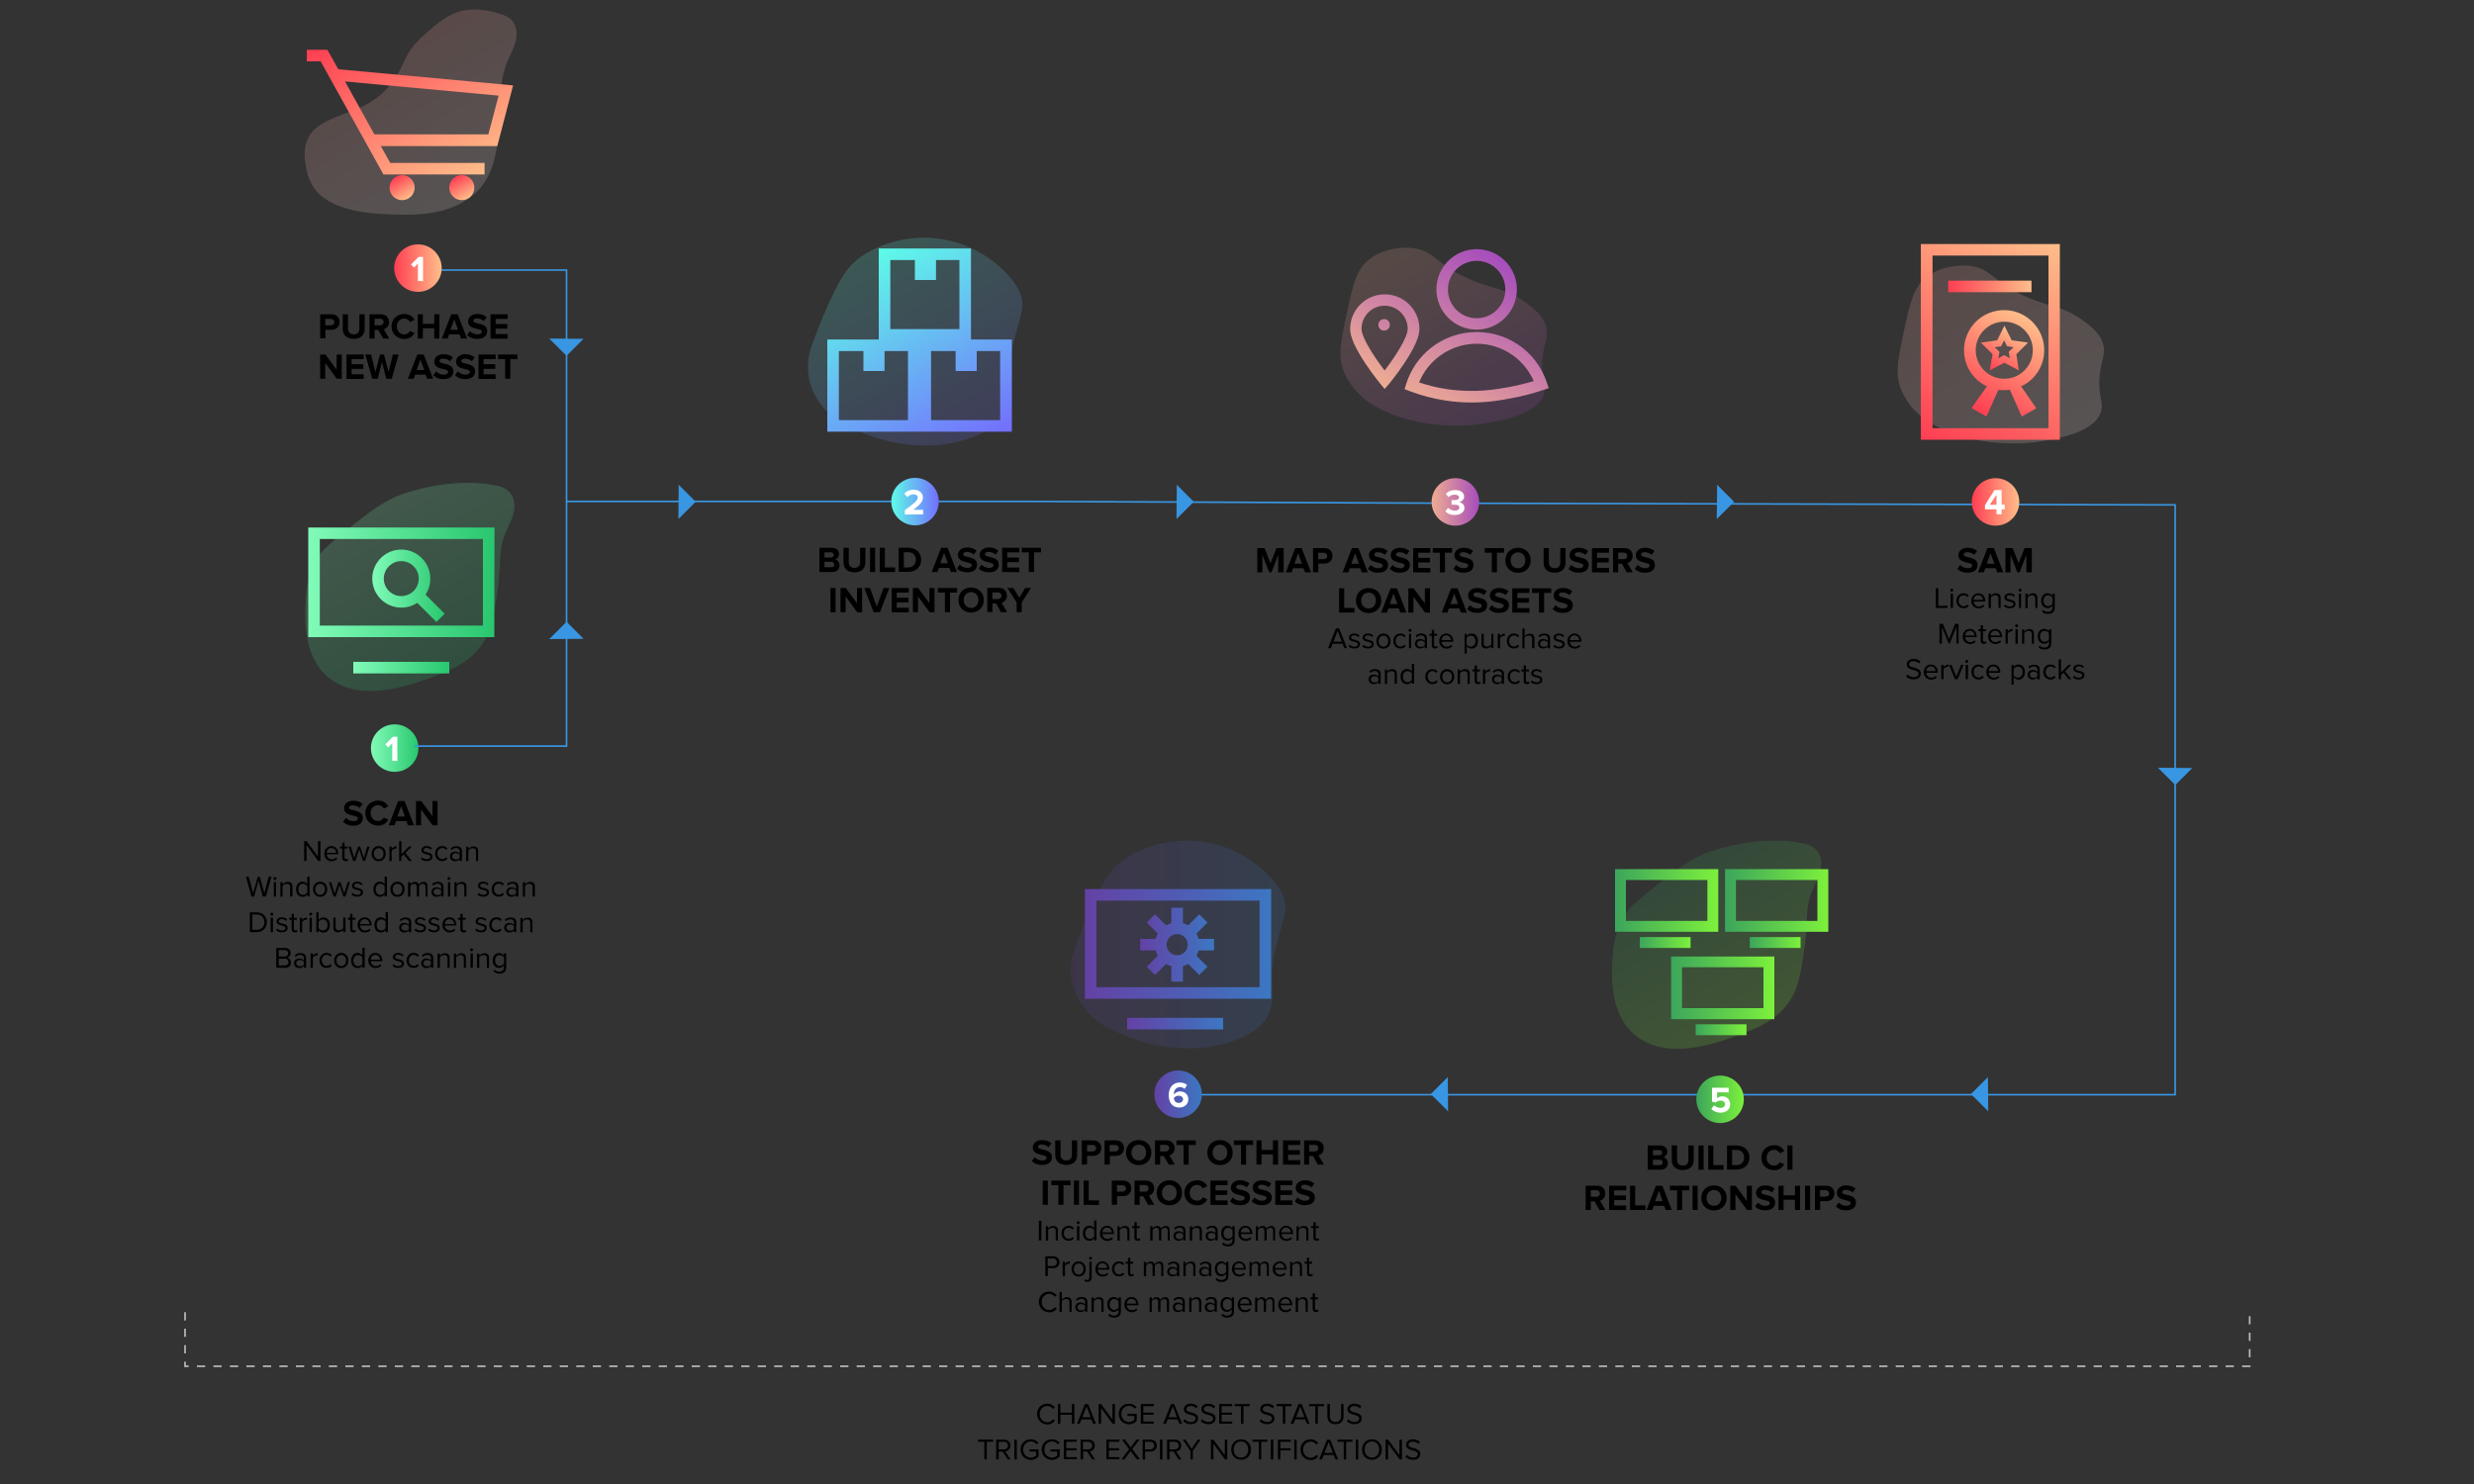 <svg xmlns="http://www.w3.org/2000/svg" xmlns:xlink="http://www.w3.org/1999/xlink" width="1500" height="900" style="background-color:f3fcff" xmlns:v="https://vecta.io/nano"><rect width="100%" height="100%" fill="#333333" stroke="none"/><g opacity=".19"><linearGradient id="A" gradientUnits="userSpaceOnUse" x1="232.734" y1="32.443" x2="283.768" y2="120.838"><stop offset="0" stop-color="#feada6"/><stop offset=".989" stop-color="#f5e1e1"/></linearGradient><path d="M185.6 101.7c-.7-4-2.3-12.1 2-19.3 2.8-4.7 7.1-7.6 16.3-11.5 6.2-2.6 12.7-4.5 18.6-7.7 7.8-4.3 14.4-10.7 18.8-18.5 2.9-5.1 4.8-10.7 8.3-15.5 2.5-3.5 5.8-6.4 9-9.3C264.2 15 270 10 277 7.5c8.4-3 17.7-1.8 26.2.9 2.6.8 5.2 1.9 7.1 3.9 3 3.2 3.4 8.2 2.4 12.5-1.1 4.3-3.3 8.2-5 12.3-5 12.3-4.7 25.9-5.3 39.1s-2.5 27.2-10.9 37.4c-6.3 7.7-15.7 12.4-25.4 14.6s-19.7 2.2-29.7 1.8c-11.6-.5-23.4-1.5-33.9-6.4-4.7-2.2-7.9-4.6-10.6-7.7-4.6-5.5-5.8-11.4-6.3-14.2z" fill="url(#A)"/></g><linearGradient id="B" gradientUnits="userSpaceOnUse" x1="239.999" y1="107.217" x2="247.634" y2="120.441"><stop offset="0" stop-color="#fe3e52"/><stop offset="1" stop-color="#ffbe8a"/></linearGradient><circle cx="243.8" cy="113.8" r="7.6" fill="url(#B)"/><linearGradient id="C" gradientUnits="userSpaceOnUse" x1="276.191" y1="107.202" x2="283.826" y2="120.426"><stop offset="0" stop-color="#fe3e52"/><stop offset="1" stop-color="#ffbe8a"/></linearGradient><circle cx="280" cy="113.8" r="7.6" fill="url(#C)"/><linearGradient id="D" gradientUnits="userSpaceOnUse" x1="226.72" y1="6.69" x2="286.406" y2="110.069"><stop offset="0" stop-color="#fe3e52"/><stop offset="1" stop-color="#ffbe8a"/></linearGradient><path d="M311.1 51.8l-4.1-.4L205.1 42l-6.6-11.8H186v7h8.4l38.1 68.6h61.3v-7h-57.2l-5.7-10.2h70.6l9.6-36.8zM227 81.5l-17.8-32.1 93.1 8.6-6.2 23.5H227z" fill="url(#D)"/><g opacity=".19"><linearGradient id="E" gradientUnits="userSpaceOnUse" x1="226.388" y1="308.613" x2="280.423" y2="402.205"><stop offset="0" stop-color="#81fbb8"/><stop offset="1" stop-color="#29c76f"/></linearGradient><path d="M185.4 364.4c.3-5.9 1-15.1 6.3-24.9 3.5-6.4 11.2-12.4 26.7-24.5 16.3-12.7 23.5-15.2 34.3-17.9 0 0 25.4-7.8 49.2-2.4 1.9.4 4.8 1.4 7.1 3.9 3 3.2 3.4 8.2 2.4 12.5s-3.3 8.2-5 12.3c-4.8 11.7-1.9 17.6-5.3 39.1-2 12.3-3.2 19.8-8.2 27.4-7.8 11.9-19.8 16.6-30.2 20.5-15.2 5.7-45.7 16.6-64.9-.7-14.3-13.1-12.9-36.2-12.4-45.3z" fill="url(#E)"/></g><linearGradient id="F" gradientUnits="userSpaceOnUse" x1="186.9" y1="353.15" x2="299.8" y2="353.15"><stop offset="0" stop-color="#81fbb8"/><stop offset="1" stop-color="#29c76f"/></linearGradient><path d="M299.7 386.4H186.9v-66.5h112.9l-.1 66.5h0zm-105.8-7h98.9v-52.5h-98.9v52.5z" fill="url(#F)"/><linearGradient id="G" gradientUnits="userSpaceOnUse" x1="214.2" y1="404.9" x2="272.4" y2="404.9"><stop offset="0" stop-color="#81fbb8"/><stop offset="1" stop-color="#29c76f"/></linearGradient><path d="M214.2 401.4h58.2v7h-58.2z" fill="url(#G)"/><linearGradient id="H" gradientUnits="userSpaceOnUse" x1="225.647" y1="355.25" x2="269.626" y2="355.25"><stop offset="0" stop-color="#81fbb8"/><stop offset="1" stop-color="#29c76f"/></linearGradient><path d="M269.6 372.2L258 360.6c1.9-2.8 2.9-6.1 2.9-9.7 0-9.7-7.9-17.6-17.6-17.6s-17.6 7.9-17.6 17.6 7.9 17.6 17.6 17.6c3.6 0 7-1.1 9.7-2.9l11.6 11.6 5-5zm-26.3-10.7c-5.9 0-10.6-4.8-10.6-10.6s4.8-10.6 10.6-10.6 10.6 4.8 10.6 10.6-4.7 10.6-10.6 10.6z" fill="url(#H)"/><g opacity=".19"><linearGradient id="I" gradientUnits="userSpaceOnUse" x1="524.758" y1="153.879" x2="589.596" y2="266.18"><stop offset="0" stop-color="#5efce8"/><stop offset="1" stop-color="#736efe"/></linearGradient><path d="M491.9 234.5c-2.1-6.1-2.1-11.2-2-13.2.1-5.1 1.3-8.8 2.9-13.3 3.8-10.6 8.1-21.1 13.1-31.2 2.9-5.9 6.1-11.7 10.6-16.4 3.8-3.9 8.3-6.8 13.2-9.2 13.7-6.7 29.6-8.7 44.4-5.6 14.9 3.1 28.7 11.3 38.5 22.9 3.8 4.5 7.1 9.7 7.3 15.6.1 2.7-.5 5.3-1.2 7.9-2.6 10.3-6.3 20.5-6.7 31.1-.4 9.3 1.6 19.2-2.7 27.4-3.2 6.2-9.4 10.2-15.8 13.1-25.9 11.6-56.9 7-81.9-6.3-2-1.1-6.2-3.5-10.5-8.1-6.3-6.3-8.7-13-9.2-14.7z" fill="url(#I)"/></g><linearGradient id="J" gradientUnits="userSpaceOnUse" x1="518.009" y1="159.24" x2="586.291" y2="277.509"><stop offset="0" stop-color="#5efce8"/><stop offset="1" stop-color="#736efe"/></linearGradient><path d="M588.7 205.9v-55.2h-55.9v55.2h-31.2v55.9h55.9.1 55.9v-55.9h-24.8zm-38.2 48.9h-41.9v-41.9h14.9V225h12.8v-12.1h14.2v41.9zm-10.7-55.2v-41.9h14.9v12.1h12.8v-12.1h14.2v41.9h-41.9zm66.6 55.2h-41.9v-41.9h14.9V225h12.8v-12.1h14.2v41.9z" fill="url(#J)"/><g opacity=".19"><linearGradient id="K" gradientUnits="userSpaceOnUse" x1="841.038" y1="150.763" x2="905.001" y2="261.55"><stop offset="0" stop-color="#eead92"/><stop offset="1" stop-color="#a64dbc"/></linearGradient><path d="M814.2 223.6c-1.9-5.5-2.2-11.5.9-26.5 4.5-21.9 6.8-32.8 14-38.9 10.8-9.1 25-8 26.8-7.8 13.7 1.3 13.9 9.4 34.4 18.6 15.3 6.8 21.6 5.2 34.6 14.4 8.8 6.2 11.6 10.9 12.6 15.2 1.2 5.3-.8 7.7-2 16.3-1.9 14.2 2.5 17.6.5 24-4 12.9-27 16.5-39.3 18.4 0 0-34.1 5.3-62.8-10.9a40.67 40.67 0 0 1-10.5-8.1c-1.5-1.5-6.6-7-9.2-14.7z" fill="url(#K)"/></g><linearGradient id="L" gradientUnits="userSpaceOnUse" x1="859.766" y1="247.601" x2="912.066" y2="157.014"><stop offset="0" stop-color="#eead92"/><stop offset="1" stop-color="#a64dbc"/></linearGradient><path d="M892.2 244.1c-4.8 0-10.1-.3-15.8-1.2-7.3-1.1-14.6-3-21.7-5.7l-3.1-1.2 1-3.2c5.5-17.5 20.8-29.7 39-31.3 20.7-1.7 39.8 10.8 46.3 30.6l1.1 3.3-3.3 1.1c-6.4 2.2-13.1 3.9-19.8 5.1-5.2 1-13.4 2.5-23.7 2.5zm-31.8-12.2c5.6 1.9 11.3 3.3 17 4.1 16.6 2.5 30 .1 37.1-1.2 5.2-.9 10.3-2.2 15.4-3.7-6.4-14.7-21.5-23.9-37.8-22.5h0c-14.2 1.3-26.3 10.2-31.7 23.3zm-20.9 4l-2.7-3.3c-.2-.2-4.5-5.5-8.9-12.1-6.3-9.4-9.3-16.3-9.3-21 0-11.6 9.4-21 21-21s21 9.4 21 21c0 4.8-3.1 11.7-9.3 21-4.4 6.6-8.8 11.9-8.9 12.1l-2.9 3.3zm0-50.5c-7.7 0-14 6.3-14 14 0 5.3 7.7 17.1 14 25.3 6.3-8.2 14-20 14-25.3 0-7.7-6.3-14-14-14zm55.8 14.5c-13.4 0-24.4-10.9-24.4-24.4 0-13.4 10.9-24.4 24.4-24.4 13.4 0 24.4 10.9 24.4 24.4 0 13.4-10.9 24.4-24.4 24.4zm0-41.7c-9.6 0-17.4 7.8-17.4 17.4s7.8 17.4 17.4 17.4 17.4-7.8 17.4-17.4-7.8-17.4-17.4-17.4z" fill="url(#L)"/><linearGradient id="M" gradientUnits="userSpaceOnUse" x1="818.274" y1="233.246" x2="866.032" y2="150.526"><stop offset="0" stop-color="#eead92"/><stop offset="1" stop-color="#a64dbc"/></linearGradient><circle cx="839.2" cy="197" r="3.5" fill="url(#M)"/><g opacity=".19"><linearGradient id="N" gradientUnits="userSpaceOnUse" x1="1178.83" y1="161.567" x2="1242.794" y2="272.354"><stop offset="0" stop-color="#feada6"/><stop offset=".989" stop-color="#f5e1e1"/></linearGradient><path d="M1152 234.4c-1.9-5.5-2.2-11.5.9-26.5 4.5-21.9 6.8-32.8 14-38.9 10.8-9.1 25-8 26.8-7.8 13.7 1.3 13.9 9.4 34.4 18.6 15.3 6.8 21.6 5.2 34.6 14.4 8.8 6.2 11.6 10.9 12.6 15.2 1.2 5.3-.8 7.7-2 16.3-1.9 14.2 2.5 17.6.5 24-4 12.9-27 16.5-39.3 18.4 0 0-34.1 5.3-62.8-10.9a40.67 40.67 0 0 1-10.5-8.1c-1.6-1.5-6.6-7-9.2-14.7z" fill="url(#N)"/></g><linearGradient id="O" gradientUnits="userSpaceOnUse" x1="1170.513" y1="270.114" x2="1242.987" y2="144.586"><stop offset="0" stop-color="#fe3e52"/><stop offset="1" stop-color="#ffbe8a"/></linearGradient><path d="M1248.9 266.7h-84.3V148h84.3v118.7zm-77.2-7h70.3V155h-70.3v104.7z" fill="url(#O)"/><linearGradient id="P" gradientUnits="userSpaceOnUse" x1="1207.318" y1="225.176" x2="1221.298" y2="200.961"><stop offset="0" stop-color="#fe3e52"/><stop offset="1" stop-color="#ffbe8a"/></linearGradient><path d="M1224 224.6l-8.8-4.6-8.8 4.6 1.7-9.8-7.1-7 9.9-1.4 4.4-8.9 4.4 8.9 9.9 1.4-7.1 7 1.5 9.8zm-8.9-9.2l3.5 1.9-.7-3.9 2.9-2.8-3.9-.6-1.8-3.6-1.8 3.6-3.9.6 2.9 2.8-.7 3.9 3.5-1.9z" fill="url(#P)"/><linearGradient id="Q" gradientUnits="userSpaceOnUse" x1="1199.364" y1="249.847" x2="1231.661" y2="193.907"><stop offset="0" stop-color="#fe3e52"/><stop offset="1" stop-color="#ffbe8a"/></linearGradient><path d="M1239.4 212.4c0-13.4-10.9-24.3-24.3-24.3s-24.3 10.9-24.3 24.3c0 9.7 5.7 18.1 13.9 21.9l-9.4 13.2 9.1 5.1 7.2-16.2c1.1.2 2.3.2 3.5.2s2.3-.1 3.5-.2l7.2 16.2 8.8-5-9.2-13.3c8.3-3.8 14-12.2 14-21.9zm-41.5 0a17.31 17.31 0 0 1 17.3-17.3 17.31 17.31 0 0 1 17.3 17.3 17.24 17.24 0 0 1-17.3 17.3 17.31 17.31 0 0 1-17.3-17.3z" fill="url(#Q)"/><linearGradient id="R" gradientUnits="userSpaceOnUse" x1="1181.2" y1="173.7" x2="1231.7" y2="173.7"><stop offset="0" stop-color="#fe3e52"/><stop offset="1" stop-color="#ffbe8a"/></linearGradient><path d="M1181.2 170.2h50.5v7h-50.5z" fill="url(#R)"/><g opacity=".19"><linearGradient id="S" gradientUnits="userSpaceOnUse" x1="1018.681" y1="525.617" x2="1072.716" y2="619.209"><stop offset="0" stop-color="#3ca55c"/><stop offset="1" stop-color="#7df13c"/></linearGradient><path d="M977.7 581.4c.3-5.9 1-15.1 6.3-24.9 3.5-6.4 11.2-12.4 26.7-24.5 16.3-12.7 23.5-15.2 34.3-17.9 0 0 25.4-7.8 49.2-2.4 1.9.4 4.8 1.4 7.1 3.9 3 3.2 3.4 8.2 2.4 12.5-1.1 4.3-3.3 8.2-5 12.3-4.8 11.7-1.9 17.6-5.3 39.1-2 12.3-3.2 19.8-8.2 27.4-7.8 11.9-19.8 16.6-30.2 20.5-15.2 5.7-45.7 16.6-64.9-.7-14.4-13.2-13-36.3-12.4-45.3z" fill="url(#S)"/></g><linearGradient id="T" gradientUnits="userSpaceOnUse" x1="979.2" y1="546.1" x2="1041.8" y2="546.1"><stop offset="0" stop-color="#3ca55c"/><stop offset="1" stop-color="#7df13c"/></linearGradient><path d="M1041.8 565.1h-62.6v-38h62.6v38zm-56-6.6h49.4v-24.8h-49.4v24.8h0z" fill="url(#T)"/><linearGradient id="U" gradientUnits="userSpaceOnUse" x1="994.2" y1="571.6" x2="1025" y2="571.6"><stop offset="0" stop-color="#3ca55c"/><stop offset="1" stop-color="#7df13c"/></linearGradient><path d="M994.2 568.3h30.8v6.6h-30.8z" fill="url(#U)"/><linearGradient id="V" gradientUnits="userSpaceOnUse" x1="1045.9" y1="546.1" x2="1108.5" y2="546.1"><stop offset="0" stop-color="#3ca55c"/><stop offset="1" stop-color="#7df13c"/></linearGradient><path d="M1108.5 565.1h-62.6v-38h62.6v38zm-56-6.6h49.4v-24.8h-49.4v24.8z" fill="url(#V)"/><linearGradient id="W" gradientUnits="userSpaceOnUse" x1="1060.869" y1="571.6" x2="1091.669" y2="571.6"><stop offset="0" stop-color="#3ca55c"/><stop offset="1" stop-color="#7df13c"/></linearGradient><path d="M1060.9 568.3h30.8v6.6h-30.8z" fill="url(#W)"/><linearGradient id="X" gradientUnits="userSpaceOnUse" x1="1013.2" y1="599.1" x2="1075.8" y2="599.1"><stop offset="0" stop-color="#3ca55c"/><stop offset="1" stop-color="#7df13c"/></linearGradient><path d="M1075.8 618.1h-62.6v-38h62.6v38zm-56-6.7h49.4v-24.8h-49.4v24.8h0z" fill="url(#X)"/><linearGradient id="Y" gradientUnits="userSpaceOnUse" x1="1028.142" y1="624.5" x2="1058.942" y2="624.5"><stop offset="0" stop-color="#3ca55c"/><stop offset="1" stop-color="#7df13c"/></linearGradient><path d="M1028.1 621.2h30.8v6.6h-30.8z" fill="url(#Y)"/><path d="M194.1 205.3v-14.7h6.9c3.2 0 4.9 2.2 4.9 4.7 0 2.6-1.8 4.7-4.9 4.7h-3.7v5.2h-3.2v.1zm8.6-9.9c0-1.2-.9-2-2.2-2h-3.3v3.9h3.3c1.2 0 2.2-.7 2.2-1.9z"/><use xlink:href="#l"/><path d="M232.3 205.3l-2.9-5.2h-2.3v5.2H224v-14.7h6.9c3.1 0 5 2 5 4.7 0 2.6-1.7 4-3.2 4.4l3.3 5.6h-3.7zm.3-10c0-1.2-.9-2-2.2-2h-3.3v4h3.3c1.2 0 2.2-.7 2.2-2z"/><use xlink:href="#m"/><use xlink:href="#n"/><use xlink:href="#o"/><use xlink:href="#p"/><path d="M297.4 205.3v-14.7h10.4v2.8h-7.3v3.1h7.1v2.8h-7.1v3.3h7.3v2.8h-10.4v-.1zm-93.2 24.4l-7-9.6v9.6h-3.1V215h3.2l6.8 9.2V215h3.1v14.7h-3zm5.9 0V215h10.4v2.8h-7.3v3.1h7.1v2.8h-7.1v3.3h7.3v2.8h-10.4v-.1zm24.1 0l-2.6-10.1-2.6 10.1h-3.3l-4.2-14.7h3.5l2.6 10.6 2.8-10.6h2.4l2.8 10.6 2.6-10.6h3.5l-4.2 14.7h-3.3zm24.7 0l-.9-2.5h-6.3l-.9 2.5h-3.5L253 215h3.9l5.7 14.7h-3.7zm-4-11.6l-2.3 6.3h4.6l-2.3-6.3z"/><use xlink:href="#p" x="-20.5" y="24.4"/><use xlink:href="#p" x="-7.3" y="24.4"/><path d="M290.1 229.7V215h10.4v2.8h-7.3v3.1h7.1v2.8h-7.1v3.3h7.3v2.8h-10.4v-.1zm16.2 0v-11.9H302V215h11.7v2.8h-4.3v11.9h-3.1z"/><linearGradient id="Z" gradientUnits="userSpaceOnUse" x1="224.9" y1="453.7" x2="253.7" y2="453.7"><stop offset="0" stop-color="#81fbb8"/><stop offset="1" stop-color="#29c76f"/></linearGradient><circle cx="239.3" cy="453.7" r="14.4" fill="url(#Z)"/><path d="M237.8 461.4v-10.6l-2.4 2.5-1.8-1.9 4.6-4.6h2.7v14.7h-3.1v-.1z" fill="#fff"/><path d="M208 498.4l1.7-2.4c1 1.1 2.6 2 4.7 2 1.7 0 2.6-.8 2.6-1.6 0-2.6-8.4-.8-8.4-6.3 0-2.4 2.1-4.5 5.6-4.5 2.3 0 4.3.7 5.7 2L218 490c-1.2-1.1-2.8-1.6-4.3-1.6-1.3 0-2.1.6-2.1 1.5 0 2.3 8.4.7 8.4 6.2 0 2.7-1.9 4.7-5.9 4.7-2.7-.1-4.7-1-6.1-2.4zm13.5-5.3c0-4.5 3.4-7.6 7.8-7.6 3.2 0 5.1 1.7 6.1 3.6l-2.7 1.3c-.6-1.2-1.9-2.1-3.4-2.1-2.7 0-4.6 2-4.6 4.8s1.9 4.8 4.6 4.8c1.5 0 2.8-.9 3.4-2.1l2.7 1.3c-1 1.8-2.9 3.6-6.1 3.6-4.4 0-7.8-3-7.8-7.6z"/><use xlink:href="#o" x="-32.2" y="295.2"/><use xlink:href="#q"/><use xlink:href="#r"/><use xlink:href="#s"/><path d="M207.5 520.3v-5.7h-1.4v-1.2h1.4V511h1.4v2.4h1.8v1.2h-1.8v5.4c0 .6.3 1.1.9 1.1.4 0 .7-.2.9-.4l.4 1c-.3.3-.8.6-1.6.6-1.3 0-2-.8-2-2zm12.6 1.8l-2.3-7-2.3 7h-1.4l-2.8-8.7h1.4l2.1 6.9 2.3-6.9h1.2l2.3 6.9 2.1-6.9h1.4l-2.8 8.7h-1.2zm5.2-4.4c0-2.5 1.7-4.6 4.3-4.6s4.3 2 4.3 4.6-1.7 4.6-4.3 4.6c-2.7 0-4.3-2.1-4.3-4.6zm7.2 0c0-1.8-1-3.3-2.9-3.3s-2.9 1.6-2.9 3.3c0 1.8 1 3.4 2.9 3.4s2.9-1.6 2.9-3.4z"/><use xlink:href="#t"/><path d="M247.9 522.1l-3.1-3.9-1.5 1.4v2.5H242v-12h1.4v7.9l4.6-4.6h1.7l-3.9 3.9 3.9 4.8h-1.8 0z"/><use xlink:href="#u"/><use xlink:href="#v"/><use xlink:href="#w"/><use xlink:href="#x"/><path d="M159.3 543.7l-2.6-9.7-2.6 9.7h-1.6l-3.4-12h1.7l2.7 10 2.8-10h1.2l2.8 10 2.6-10h1.7l-3.4 12h-1.9zm6.5-10.9c0-.5.4-.9.9-.9s.9.4.9.9-.4.9-.9.9-.9-.4-.9-.9zm.2 10.9V535h1.4v8.7H166zm9.9 0V538c0-1.5-.8-2-2-2-1.1 0-2.1.6-2.6 1.4v6.4H170V535h1.4v1.3c.6-.7 1.8-1.5 3.1-1.5 1.8 0 2.8.9 2.8 2.8v6.1h-1.4 0zm10.4 0v-1.3c-.6.9-1.7 1.5-2.9 1.5-2.3 0-3.9-1.7-3.9-4.6 0-2.8 1.6-4.6 3.9-4.6 1.2 0 2.2.6 2.9 1.5v-4.6h1.4v12l-1.4.1h0zm0-2.4v-3.9c-.5-.8-1.5-1.4-2.6-1.4-1.8 0-2.8 1.4-2.8 3.4 0 1.9 1 3.3 2.8 3.3 1.1 0 2.1-.6 2.6-1.4z"/><use xlink:href="#y"/><path d="M208.2 543.7l-2.3-7-2.3 7h-1.4l-2.8-8.7h1.4l2.1 6.9 2.3-6.9h1.2l2.3 6.9 2.1-6.9h1.4l-2.8 8.7h-1.2z"/><use xlink:href="#u" x="-42.1" y="21.6"/><path d="M233.2 543.7v-1.3c-.6.9-1.7 1.5-2.9 1.5-2.3 0-3.9-1.7-3.9-4.6 0-2.8 1.6-4.6 3.9-4.6 1.2 0 2.2.6 2.9 1.5v-4.6h1.4v12l-1.4.1h0zm0-2.4v-3.9c-.5-.8-1.5-1.4-2.6-1.4-1.8 0-2.8 1.4-2.8 3.4 0 1.9 1 3.3 2.8 3.3 1 0 2.1-.6 2.6-1.4z"/><use xlink:href="#y" x="46.9"/><path d="M258 543.7v-5.9c0-1.1-.5-1.8-1.6-1.8-.9 0-1.9.6-2.3 1.3v6.4h-1.4v-5.9c0-1.1-.5-1.8-1.6-1.8-.9 0-1.8.6-2.3 1.4v6.4h-1.4V535h1.4v1.3c.4-.6 1.5-1.5 2.8-1.5s2.1.7 2.3 1.6c.5-.8 1.7-1.6 2.9-1.6 1.6 0 2.4.9 2.4 2.6v6.3H258h0z"/><use xlink:href="#z"/><path d="M271.3 532.8c0-.5.4-.9.9-.9s.9.4.9.9-.4.9-.9.9-.9-.4-.9-.9zm.3 10.9V535h1.4v8.7h-1.4zm9.9 0V538c0-1.5-.8-2-2-2-1.1 0-2.1.6-2.6 1.4v6.4h-1.4V535h1.4v1.3c.6-.7 1.8-1.5 3.1-1.5 1.8 0 2.8.9 2.8 2.8v6.1h-1.3 0zm8-1.2l.7-1c.6.7 1.7 1.2 2.9 1.2 1.3 0 2.1-.6 2.1-1.5 0-2.1-5.4-.8-5.4-4 0-1.4 1.2-2.5 3.2-2.5 1.5 0 2.5.6 3.2 1.3l-.6.9c-.5-.6-1.5-1.1-2.6-1.1-1.2 0-1.9.6-1.9 1.4 0 1.9 5.4.6 5.4 4 0 1.5-1.2 2.6-3.4 2.6-1.6.1-2.7-.4-3.6-1.3z"/><use xlink:href="#v" x="34.3" y="21.6"/><use xlink:href="#z" x="45.4"/><path d="M322.9 543.7V538c0-1.5-.8-2-2-2-1.1 0-2.1.6-2.6 1.4v6.4H317V535h1.4v1.3c.6-.7 1.8-1.5 3.1-1.5 1.8 0 2.8.9 2.8 2.8v6.1h-1.4 0zm-171.4 21.6v-12h4.1c3.7 0 6.2 2.6 6.2 6s-2.4 6-6.2 6h-4.1zm8.8-6c0-2.6-1.6-4.7-4.6-4.7H153v9.3h2.6c3 0 4.7-2 4.7-4.6zm3.6-4.9c0-.5.4-.9.9-.9s.9.4.9.9-.4.9-.9.9-.9-.4-.9-.9zm.2 10.9v-8.7h1.4v8.7h-1.4z"/><use xlink:href="#u" x="-87.8" y="43.2"/><use xlink:href="#AA"/><use xlink:href="#t" x="-54.3" y="43.2"/><path d="M187.5 554.4c0-.5.4-.9.9-.9s.9.4.9.9-.4.9-.9.9-.9-.4-.9-.9zm.2 10.9v-8.7h1.4v8.7h-1.4zm4.1 0v-12h1.4v4.6c.7-1 1.8-1.5 2.9-1.5 2.3 0 3.9 1.8 3.9 4.6s-1.6 4.6-3.9 4.6c-1.2 0-2.3-.6-2.9-1.5v1.3l-1.4-.1h0zm4-1c1.7 0 2.8-1.4 2.8-3.3s-1-3.4-2.8-3.4c-1.1 0-2.1.6-2.6 1.4v3.9c.4.8 1.5 1.4 2.6 1.4zm12.2 1V564c-.7.8-1.8 1.4-3.1 1.4-1.8 0-2.8-.9-2.8-2.8v-6.1h1.4v5.7c0 1.5.8 2 2 2 1 0 2.1-.6 2.6-1.3v-6.4h1.4v8.7l-1.5.1h0z"/><use xlink:href="#AB"/><path d="M216.8 560.9c0-2.5 1.8-4.6 4.3-4.6 2.6 0 4.2 2.1 4.2 4.7v.3h-7c.1 1.6 1.2 3 3.1 3 1 0 2-.4 2.7-1.1l.6.9c-.9.9-2.1 1.4-3.5 1.4-2.5 0-4.4-1.9-4.4-4.6zm4.3-3.4c-1.9 0-2.8 1.6-2.8 2.9h5.7c0-1.3-.9-2.9-2.9-2.9zm12.7 7.8V564c-.6.9-1.7 1.5-2.9 1.5-2.3 0-3.9-1.7-3.9-4.6 0-2.8 1.6-4.6 3.9-4.6 1.2 0 2.2.6 2.9 1.5v-4.6h1.4v12l-1.4.1h0zm0-2.4V559c-.5-.8-1.5-1.4-2.6-1.4-1.8 0-2.8 1.4-2.8 3.4 0 1.9 1 3.3 2.8 3.3 1.1 0 2.1-.6 2.6-1.4z"/><use xlink:href="#z" x="-19.6" y="21.6"/><use xlink:href="#AC"/><use xlink:href="#u" x="4.4" y="43.2"/><use xlink:href="#s" x="71.6" y="43.2"/><use xlink:href="#AB" x="66.8"/><use xlink:href="#u" x="32.9" y="43.2"/><use xlink:href="#v" x="32.9" y="43.2"/><use xlink:href="#w" x="32.9" y="43.2"/><use xlink:href="#x" x="32.9" y="43.2"/><path d="M167.5 586.9v-12h5.3c2.1 0 3.4 1.3 3.4 3.1a2.84 2.84 0 0 1-2.1 2.8c1.3.2 2.3 1.5 2.3 3 0 1.9-1.3 3.2-3.5 3.2l-5.4-.1h0zm7.2-8.8c0-1.1-.7-1.9-2.1-1.9H169v3.9h3.6c1.4 0 2.1-.9 2.1-2zm.2 5.4c0-1.1-.8-2.1-2.2-2.1H169v4.1h3.7c1.4 0 2.2-.8 2.2-2z"/><use xlink:href="#z" x="-83.3" y="43.2"/><use xlink:href="#t" x="-47.8" y="64.8"/><path d="M193.7 582.5c0-2.6 1.7-4.6 4.3-4.6 1.6 0 2.5.6 3.2 1.5l-.9.8c-.6-.8-1.3-1.1-2.2-1.1-1.8 0-3 1.4-3 3.3s1.2 3.4 3 3.4c.9 0 1.6-.4 2.2-1.1l.9.8c-.7.9-1.6 1.5-3.2 1.5-2.5.1-4.3-1.9-4.3-4.5z"/><use xlink:href="#y" x="12.8" y="43.2"/><path d="M219.7 586.9v-1.3c-.6.9-1.7 1.5-2.9 1.5-2.3 0-3.9-1.7-3.9-4.6 0-2.8 1.6-4.6 3.9-4.6 1.2 0 2.2.6 2.9 1.5v-4.6h1.4v12l-1.4.1h0zm0-2.4v-3.9c-.5-.8-1.5-1.4-2.6-1.4-1.8 0-2.8 1.4-2.8 3.4 0 1.9 1 3.3 2.8 3.3 1.1 0 2.2-.6 2.6-1.4zm3.6-2c0-2.5 1.8-4.6 4.3-4.6 2.6 0 4.2 2.1 4.2 4.7v.3h-7c.1 1.6 1.2 3 3.1 3 1 0 2-.4 2.7-1.1l.6.9c-.9.9-2.1 1.4-3.5 1.4-2.6 0-4.4-1.9-4.4-4.6zm4.3-3.4c-1.9 0-2.8 1.6-2.8 2.9h5.7c-.1-1.3-1-2.9-2.9-2.9z"/><use xlink:href="#AC" x="-13.4" y="21.6"/><use xlink:href="#v" x="-17.3" y="64.8"/><use xlink:href="#z" x="-6.2" y="43.2"/><use xlink:href="#x" x="-17.3" y="64.8"/><use xlink:href="#x" x="-7.4" y="64.8"/><path d="M285 576c0-.5.4-.9.9-.9s.9.4.9.9-.4.9-.9.9-.9-.4-.9-.9zm.3 10.9v-8.7h1.4v8.7h-1.4z"/><use xlink:href="#x" x="6.6" y="64.8"/><path d="M299.2 589.1l.7-1c.7.8 1.6 1.2 2.8 1.2 1.4 0 2.8-.7 2.8-2.5v-1.3c-.6.9-1.7 1.5-2.9 1.5-2.3 0-3.9-1.7-3.9-4.5s1.6-4.5 3.9-4.5c1.2 0 2.2.6 2.9 1.5v-1.3h1.4v8.6c0 2.8-2 3.7-4.2 3.7-1.4-.1-2.4-.4-3.5-1.4zm6.4-4.7v-3.8c-.5-.7-1.5-1.4-2.6-1.4-1.8 0-2.8 1.4-2.8 3.3s1 3.3 2.8 3.3c1 0 2.1-.7 2.6-1.4z"/><path d="M266.3 163.8h77.2v288.7h-91.6m91.6-148.4h281.6m0 0l257.3 1.1M714.3 663.9h257.4m-89.3-358.7l436.4 1v357.7H971.7" fill="none" stroke="#3996e2" stroke-linecap="round" stroke-miterlimit="10"/><path d="M496.8 346.9v-14.7h7.7c2.8 0 4.2 1.8 4.2 3.7 0 1.8-1.1 3.1-2.5 3.4 1.6.2 2.8 1.8 2.8 3.6 0 2.2-1.5 4-4.3 4h-7.9zm8.7-10.4c0-.9-.7-1.5-1.7-1.5h-3.9v3.1h3.9c1.1-.1 1.7-.7 1.7-1.6zm.3 5.9c0-.9-.7-1.7-1.9-1.7h-4v3.3h4c1.2.1 1.9-.5 1.9-1.6z"/><use xlink:href="#AD"/><path d="M527.5 346.9v-14.7h3.1v14.7h-3.1zm5.9 0v-14.7h3.1v11.9h6.2v2.8h-9.3 0zm11.5 0v-14.7h5.8c4.6 0 7.8 2.9 7.8 7.3s-3.2 7.3-7.8 7.3h-5.8v.1zm10.4-7.4c0-2.6-1.6-4.6-4.6-4.6H548v9.2h2.7c2.9 0 4.6-2.1 4.6-4.6z"/><use xlink:href="#o" x="297" y="141.6"/><use xlink:href="#AE"/><use xlink:href="#AE" x="13.2"/><path d="M607.6 346.9v-14.7H618v2.8h-7.3v3.1h7.1v2.8h-7.1v3.3h7.3v2.8l-10.4-.1h0zm16.2 0V335h-4.3v-2.8h11.7v2.8H627v11.9h-3.2zm-120.3 24.4v-14.7h3.1v14.7h-3.1z"/><use xlink:href="#q" x="257.4" y="-129.2"/><path d="M529.7 371.3l-5.7-14.7h3.5l4.1 11.3 4.1-11.3h3.5l-5.7 14.7h-3.8zm10.9 0v-14.7H551v2.8h-7.3v3.1h7.1v2.8h-7.1v3.3h7.3v2.8l-10.4-.1h0z"/><use xlink:href="#q" x="301.3" y="-129.2"/><path d="M572.9 371.3v-11.9h-4.3v-2.8h11.7v2.8H576v11.9h-3.1zm8.2-7.4c0-4.4 3.2-7.6 7.7-7.6 4.4 0 7.7 3.2 7.7 7.6s-3.2 7.6-7.7 7.6-7.7-3.2-7.7-7.6zm12.1 0c0-2.8-1.7-4.8-4.4-4.8s-4.5 2.1-4.5 4.8 1.7 4.8 4.5 4.8c2.6 0 4.4-2 4.4-4.8zm13.7 7.4L604 366h-2.3v5.2h-3.1v-14.7h6.9c3.1 0 5 2 5 4.7 0 2.6-1.7 4-3.2 4.4l3.3 5.6-3.7.1h0zm.3-10c0-1.2-.9-2-2.2-2h-3.3v4h3.3c1.3 0 2.2-.8 2.2-2zm9.2 10v-6l-5.6-8.7h3.6l3.6 5.9 3.6-5.9h3.5l-5.6 8.7v6h-3.1zM775 347.1v-10.6l-4.1 10.6h-1.4l-4.1-10.6v10.6h-3.1v-14.7h4.4l3.6 9.2 3.6-9.2h4.4v14.7H775zm16.2 0l-.9-2.5H784l-.9 2.5h-3.5l5.7-14.7h3.9l5.7 14.7h-3.7zm-4.1-11.5l-2.3 6.3h4.6l-2.3-6.3zm9 11.5v-14.7h6.9c3.2 0 4.9 2.2 4.9 4.7 0 2.6-1.8 4.7-4.9 4.7h-3.7v5.2l-3.2.1h0zm8.6-9.9c0-1.2-.9-2-2.2-2h-3.3v3.9h3.3c1.2 0 2.2-.7 2.2-1.9zm20.9 9.9l-.9-2.5h-6.3l-.9 2.5H814l5.7-14.7h3.9l5.7 14.7h-3.7zm-4-11.5l-2.3 6.3h4.6l-2.3-6.3z"/><use xlink:href="#p" x="546.2" y="141.8"/><use xlink:href="#p" x="559.4" y="141.8"/><path d="M856.8 347.1v-14.7h10.4v2.8h-7.3v3.1h7.1v2.8h-7.1v3.3h7.3v2.8l-10.4-.1h0zm16.2 0v-11.9h-4.3v-2.8h11.7v2.8h-4.3v11.9H873z"/><use xlink:href="#AF"/><path d="M904.5 347.1v-11.9h-4.3v-2.8h11.7v2.8h-4.3v11.9h-3.1z"/><use xlink:href="#AG"/><use xlink:href="#l" x="728.1" y="141.8"/><use xlink:href="#p" x="667.8" y="141.8"/><path d="M965.2 347.1v-14.7h10.4v2.8h-7.3v3.1h7.1v2.8h-7.1v3.3h7.3v2.8l-10.4-.1h0zm21.1 0l-2.9-5.2h-2.3v5.2H978v-14.7h6.9c3.1 0 5 2 5 4.7 0 2.6-1.7 4-3.2 4.4l3.3 5.6h-3.7zm.3-10c0-1.2-.9-2-2.2-2h-3.3v4h3.3c1.3.1 2.2-.7 2.2-2z"/><use xlink:href="#p" x="708" y="141.8"/><path d="M811.9 371.5v-14.7h3.1v11.9h6.2v2.8h-9.3 0z"/><use xlink:href="#AG" x="-90.6" y="24.4"/><path d="M849 371.5l-.9-2.5h-6.3l-.9 2.5h-3.5l5.7-14.7h3.9l5.7 14.7H849zm-4.1-11.5l-2.3 6.3h4.6l-2.3-6.3z"/><use xlink:href="#q" x="601.7" y="-129"/><path d="M885.7 371.5l-.9-2.5h-6.3l-.9 2.5h-3.5l5.7-14.7h3.9l5.7 14.7h-3.7zm-4-11.5l-2.3 6.3h4.6l-2.3-6.3z"/><use xlink:href="#p" x="606.3" y="166.2"/><use xlink:href="#p" x="619.5" y="166.2"/><path d="M916.9 371.5v-14.7h10.4v2.8H920v3.1h7.1v2.8H920v3.3h7.3v2.8l-10.4-.1h0zm16.2 0v-11.9h-4.3v-2.8h11.7v2.8h-4.3v11.9h-3.1z"/><use xlink:href="#AH"/><path d="M815.1 393.1l-1.1-2.7h-6l-1.1 2.7h-1.7l4.8-12h1.9l4.8 12h-1.6zm-4.1-10.5l-2.5 6.5h5.1l-2.6-6.5zm6.6 9.4l.7-1c.6.7 1.7 1.2 2.9 1.2 1.3 0 2.1-.6 2.1-1.5 0-2.1-5.4-.8-5.4-4 0-1.4 1.2-2.5 3.2-2.5 1.5 0 2.5.6 3.2 1.3l-.6.9c-.5-.6-1.5-1.1-2.6-1.1-1.2 0-1.9.6-1.9 1.4 0 1.9 5.4.6 5.4 4 0 1.5-1.2 2.6-3.4 2.6-1.6 0-2.7-.4-3.6-1.3z"/><use xlink:href="#AI"/><path d="M834.5 388.8c0-2.5 1.7-4.6 4.3-4.6s4.3 2 4.3 4.6-1.7 4.6-4.3 4.6-4.3-2.1-4.3-4.6zm7.2 0c0-1.8-1-3.3-2.9-3.3s-2.9 1.6-2.9 3.3c0 1.8 1 3.4 2.9 3.4s2.9-1.7 2.9-3.4z"/><use xlink:href="#AJ"/><path d="M854 382.3c0-.5.4-.9.9-.9s.9.4.9.9-.4.9-.9.9-.9-.4-.9-.9zm.3 10.8v-8.7h1.3v8.7h-1.3z"/><use xlink:href="#AK"/><path d="M868.1 391.3v-5.7h-1.4v-1.2h1.4V382h1.4v2.4h1.8v1.2h-1.8v5.4c0 .6.3 1.1.9 1.1.4 0 .7-.2.9-.4l.4 1c-.3.3-.8.6-1.6.6-1.4 0-2-.7-2-2z"/><use xlink:href="#AL"/><path d="M889.3 391.8v4.6H888v-12h1.3v1.3c.6-.9 1.7-1.5 2.9-1.5 2.3 0 3.9 1.7 3.9 4.6 0 2.8-1.6 4.6-3.9 4.6-1.2-.1-2.2-.6-2.9-1.6zm5.3-3c0-1.9-1-3.3-2.8-3.3-1.1 0-2.1.6-2.6 1.4v3.9c.5.8 1.5 1.4 2.6 1.4 1.8-.1 2.8-1.5 2.8-3.4zm9.5 4.3v-1.2c-.7.8-1.8 1.4-3.1 1.4-1.8 0-2.8-.9-2.8-2.8v-6.1h1.4v5.7c0 1.5.8 2 2 2 1 0 2.1-.6 2.6-1.3v-6.4h1.3v8.7h-1.4 0zm4 0v-8.7h1.4v1.4c.7-.9 1.7-1.6 2.9-1.6v1.4h-.5c-.8 0-2 .7-2.4 1.4v6.2l-1.4-.1h0z"/><use xlink:href="#AM"/><path d="M928.9 393.1v-5.7c0-1.5-.8-2-2-2-1 0-2.1.6-2.6 1.4v6.4H923v-12h1.4v4.6c.6-.7 1.8-1.5 3.1-1.5 1.8 0 2.8.9 2.8 2.8v6.1l-1.4-.1h0z"/><use xlink:href="#AK" x="74.6"/><use xlink:href="#AI" x="115.8"/><use xlink:href="#AN"/><path d="M835.7 414.7v-1c-.7.8-1.7 1.2-2.9 1.2-1.5 0-3-1-3-2.9 0-2 1.5-2.9 3-2.9 1.2 0 2.2.4 2.9 1.2v-1.6c0-1.2-.9-1.8-2.2-1.8-1 0-1.9.4-2.7 1.2l-.6-.9c.9-1 2.1-1.4 3.5-1.4 1.9 0 3.4.8 3.4 2.9v6h-1.4 0zm0-1.8v-1.7c-.5-.7-1.4-1.1-2.4-1.1-1.3 0-2.2.8-2.2 1.9s.9 1.9 2.2 1.9c.9.1 1.9-.3 2.4-1zm9.9 1.8V409c0-1.5-.8-2-2-2-1.1 0-2.1.6-2.6 1.4v6.4h-1.3V406h1.3v1.3c.6-.7 1.8-1.5 3.1-1.5 1.8 0 2.8.9 2.8 2.8v6.1h-1.3 0zm10.4 0v-1.3c-.6.9-1.7 1.5-2.9 1.5-2.3 0-3.9-1.7-3.9-4.6 0-2.8 1.6-4.6 3.9-4.6 1.2 0 2.2.6 2.9 1.5v-4.6h1.4v12H856v.1zm0-2.4v-3.9c-.5-.8-1.5-1.4-2.6-1.4-1.8 0-2.8 1.4-2.8 3.4 0 1.9 1 3.3 2.8 3.3 1 0 2.1-.6 2.6-1.4z"/><use xlink:href="#AM" x="-49.4" y="21.6"/><use xlink:href="#AO"/><path d="M889.8 414.7V409c0-1.5-.8-2-2-2-1.1 0-2.1.6-2.6 1.4v6.4h-1.4V406h1.4v1.3c.6-.7 1.8-1.5 3.1-1.5 1.8 0 2.8.9 2.8 2.8v6.1h-1.3 0zm4.3-1.8v-5.7h-1.4V406h1.4v-2.4h1.4v2.4h1.8v1.2h-1.8v5.4c0 .6.3 1.1.9 1.1.4 0 .7-.2.9-.4l.4 1c-.3.3-.8.6-1.6.6-1.3 0-2-.7-2-2zm5 1.8V406h1.4v1.4c.7-.9 1.7-1.6 2.9-1.6v1.4h-.5c-.8 0-2 .7-2.4 1.4v6.2l-1.4-.1h0zm11.4 0v-1c-.7.8-1.7 1.2-2.9 1.2-1.5 0-3-1-3-2.9 0-2 1.5-2.9 3-2.9 1.2 0 2.2.4 2.9 1.2v-1.6c0-1.2-.9-1.8-2.2-1.8-1 0-1.9.4-2.7 1.2l-.6-.9c.9-1 2.1-1.4 3.5-1.4 1.9 0 3.4.8 3.4 2.9v6h-1.4 0zm0-1.8v-1.7c-.5-.7-1.4-1.1-2.4-1.1-1.3 0-2.2.8-2.2 1.9s.9 1.9 2.2 1.9c1 .1 1.9-.3 2.4-1z"/><use xlink:href="#AM" x="0.5" y="21.6"/><path d="M923.8 412.9v-5.7h-1.4V406h1.4v-2.4h1.4v2.4h1.8v1.2h-1.8v5.4c0 .6.3 1.1.9 1.1.4 0 .7-.2.9-.4l.4 1c-.3.3-.8.6-1.6.6-1.4 0-2-.7-2-2zm4.3.7l.7-1c.6.7 1.7 1.2 2.9 1.2 1.3 0 2.1-.6 2.1-1.5 0-2.1-5.4-.8-5.4-4 0-1.4 1.2-2.5 3.2-2.5 1.5 0 2.5.6 3.2 1.3l-.6.9c-.5-.6-1.5-1.1-2.6-1.1-1.2 0-1.9.6-1.9 1.4 0 1.9 5.4.6 5.4 4 0 1.5-1.2 2.6-3.4 2.6-1.6 0-2.8-.4-3.6-1.3z"/><use xlink:href="#p" x="903.6" y="141.8"/><path d="M1210.9 347.1l-.9-2.5h-6.3l-.9 2.5h-3.5l5.7-14.7h3.9l5.7 14.7h-3.7zm-4-11.5l-2.3 6.3h4.6l-2.3-6.3zm21.7 11.5v-10.6l-4.1 10.6h-1.4l-4.1-10.6v10.6h-3.1v-14.7h4.4l3.6 9.2 3.6-9.2h4.4v14.7h-3.3zm-54.9 21.6v-12h1.5v10.7h5.6v1.3h-7.1zm8.8-10.8c0-.5.4-.9.9-.9s.9.4.9.9-.4.9-.9.9-.9-.4-.9-.9zm.2 10.8V360h1.4v8.7h-1.4z"/><use xlink:href="#AJ" x="341.4" y="-24.4"/><use xlink:href="#AP"/><use xlink:href="#AQ"/><use xlink:href="#AI" x="389.1" y="-24.4"/><path d="M1223.9 357.9c0-.5.4-.9.9-.9s.9.4.9.9-.4.9-.9.9-.9-.4-.9-.9zm.2 10.8V360h1.3v8.7h-1.3z"/><use xlink:href="#AQ" x="22.3"/><path d="M1238.1 370.9l.7-1c.7.8 1.6 1.2 2.8 1.2 1.4 0 2.8-.7 2.8-2.5v-1.3c-.6.9-1.7 1.5-2.9 1.5-2.3 0-3.9-1.7-3.9-4.5s1.6-4.5 3.9-4.5c1.2 0 2.2.6 2.9 1.5V360h1.4v8.6c0 2.8-2 3.7-4.2 3.7-1.5-.1-2.5-.3-3.5-1.4zm6.3-4.7v-3.8c-.5-.7-1.5-1.4-2.6-1.4-1.8 0-2.8 1.4-2.8 3.3s1 3.3 2.8 3.3c1.1 0 2.1-.6 2.6-1.4zm-58.2 24.1v-10.1l-4.1 10.1h-.6l-4.1-10.1v10.1h-1.5v-12h2.1l3.7 9.3 3.7-9.3h2.1v12h-1.3z"/><use xlink:href="#AR"/><use xlink:href="#AA" x="1024.1" y="-175"/><use xlink:href="#AL" x="332.8" y="-2.8"/><path d="M1216 390.3v-8.7h1.3v1.4c.7-.9 1.7-1.6 2.9-1.6v1.4h-.5c-.8 0-2 .7-2.4 1.4v6.2l-1.3-.1h0zm5.8-10.8c0-.5.4-.9.9-.9s.9.4.9.9-.4.9-.9.9-.9-.4-.9-.9zm.2 10.8v-8.7h1.4v8.7h-1.4z"/><use xlink:href="#AS"/><path d="M1236 392.5l.7-1c.7.8 1.6 1.2 2.8 1.2 1.4 0 2.8-.7 2.8-2.5v-1.3c-.6.9-1.7 1.5-2.9 1.5-2.3 0-3.9-1.7-3.9-4.5s1.6-4.5 3.9-4.5c1.2 0 2.2.6 2.9 1.5v-1.3h1.4v8.6c0 2.8-2 3.7-4.2 3.7-1.5-.1-2.5-.3-3.5-1.4zm6.3-4.7V384c-.5-.7-1.5-1.4-2.6-1.4-1.8 0-2.8 1.4-2.8 3.3s1 3.3 2.8 3.3c1 0 2.1-.6 2.6-1.4zm-86.6 22.4l.9-1.2a5.05 5.05 0 0 0 3.8 1.7c2.1 0 2.8-1.2 2.8-2.1 0-3.1-7.1-1.4-7.1-5.7 0-2 1.8-3.3 4.1-3.3 1.8 0 3.2.6 4.2 1.7l-.9 1.1c-.9-1-2.2-1.4-3.5-1.4-1.4 0-2.5.8-2.5 1.9 0 2.7 7.1 1.2 7.1 5.6 0 1.7-1.2 3.5-4.4 3.5-2 .1-3.5-.7-4.5-1.8z"/><use xlink:href="#AR" x="-23.6" y="21.6"/><path d="M1177 411.9v-8.7h1.4v1.4c.7-.9 1.7-1.6 2.9-1.6v1.4h-.5c-.8 0-2 .7-2.4 1.4v6.2l-1.4-.1h0zm8.3 0l-3.6-8.7h1.5l2.9 7.1 2.9-7.1h1.5l-3.6 8.7h-1.6zm6.3-10.8c0-.5.4-.9.9-.9s.9.4.9.9-.4.9-.9.9-.9-.4-.9-.9zm.2 10.8v-8.7h1.4v8.7h-1.4z"/><use xlink:href="#AJ" x="350.5" y="18.8"/><use xlink:href="#AP" x="9.1" y="43.2"/><path d="M1220.9 410.6v4.6h-1.3v-12h1.3v1.3c.6-.9 1.7-1.5 2.9-1.5 2.3 0 3.9 1.7 3.9 4.6 0 2.8-1.6 4.6-3.9 4.6-1.1-.1-2.2-.6-2.9-1.6zm5.4-3c0-1.9-1-3.3-2.8-3.3-1.1 0-2.1.6-2.6 1.4v3.9c.5.8 1.5 1.4 2.6 1.4 1.7-.1 2.8-1.5 2.8-3.4zm9 4.3v-1c-.7.8-1.7 1.2-2.9 1.2-1.5 0-3-1-3-2.9 0-2 1.5-2.9 3-2.9 1.2 0 2.2.4 2.9 1.2V406c0-1.2-.9-1.8-2.2-1.8-1 0-1.9.4-2.7 1.2l-.6-.9c.9-1 2.1-1.4 3.5-1.4 1.9 0 3.4.8 3.4 2.9v6h-1.4v-.1zm0-1.8v-1.7c-.5-.7-1.4-1.1-2.4-1.1-1.3 0-2.2.8-2.2 1.9s.9 1.9 2.2 1.9c1 .1 1.9-.3 2.4-1z"/><use xlink:href="#AM" x="325.3" y="18.8"/><path d="M1254.2 411.9l-3.1-3.9-1.5 1.4v2.5h-1.4v-12h1.4v7.9l4.6-4.6h1.7l-3.9 3.9 3.9 4.8h-1.7 0z"/><use xlink:href="#AI" x="430.9" y="18.8"/><path d="M999 709.4v-14.7h7.7c2.8 0 4.2 1.8 4.2 3.7 0 1.8-1.1 3.1-2.5 3.4 1.6.2 2.8 1.8 2.8 3.6 0 2.2-1.5 4-4.3 4H999zm8.8-10.4c0-.9-.7-1.5-1.7-1.5h-3.9v3.1h3.9c1-.1 1.7-.7 1.7-1.6zm.3 6c0-.9-.7-1.7-1.9-1.7h-4v3.3h4c1.2 0 1.9-.6 1.9-1.6z"/><use xlink:href="#AD" x="502.2" y="362.5"/><path d="M1029.8 709.4v-14.7h3.1v14.7h-3.1zm5.9 0v-14.7h3.1v11.9h6.2v2.8h-9.3zm11.4 0v-14.7h5.8c4.6 0 7.8 2.9 7.8 7.3s-3.2 7.3-7.8 7.3h-5.8v.1zm10.4-7.4c0-2.6-1.6-4.6-4.6-4.6h-2.7v9.2h2.7c2.9 0 4.6-2.1 4.6-4.6z"/><use xlink:href="#m" x="830.5" y="504.1"/><path d="M1083.7 709.4v-14.7h3.1v14.7h-3.1zm-114 24.4l-2.9-5.2h-2.3v5.2h-3.1v-14.7h6.9c3.1 0 5 2 5 4.7 0 2.6-1.7 4-3.2 4.4l3.3 5.6h-3.7zm.3-10c0-1.2-.9-2-2.2-2h-3.3v4h3.3c1.3 0 2.2-.7 2.2-2zm5.6 10v-14.7H986v2.8h-7.3v3.1h7.1v2.8h-7.1v3.3h7.3v2.8l-10.4-.1h0zm12.7 0v-14.7h3.1V731h6.2v2.8h-9.3z"/><use xlink:href="#o" x="730.4" y="528.5"/><path d="M1016.8 733.8v-11.9h-4.3v-2.8h11.7v2.8h-4.3v11.9h-3.1zm9.4 0v-14.7h3.1v14.7h-3.1z"/><use xlink:href="#AG" x="118.8" y="386.7"/><use xlink:href="#q" x="796.9" y="233.3"/><use xlink:href="#AH" x="122.7" y="362.3"/><use xlink:href="#n" x="825" y="528.5"/><path d="M1094.4 733.8v-14.7h3.1v14.7h-3.1zm6 0v-14.7h6.9c3.2 0 4.9 2.2 4.9 4.7 0 2.6-1.8 4.7-4.9 4.7h-3.7v5.2l-3.2.1h0zm8.6-10c0-1.2-.9-2-2.2-2h-3.3v3.9h3.3c1.2.1 2.2-.6 2.2-1.9z"/><use xlink:href="#p" x="829.9" y="528.5"/><use xlink:href="#p" x="342.4" y="501"/><use xlink:href="#l" x="432" y="501"/><path d="M655.9 706.3v-14.7h6.9c3.2 0 4.9 2.2 4.9 4.7 0 2.6-1.8 4.7-4.9 4.7h-3.7v5.2l-3.2.1h0zm8.7-9.9c0-1.2-.9-2-2.2-2h-3.3v3.9h3.3c1.2 0 2.2-.7 2.2-1.9zm5.1 9.9v-14.7h6.9c3.2 0 4.9 2.2 4.9 4.7 0 2.6-1.8 4.7-4.9 4.7h-3.7v5.2l-3.2.1h0zm8.6-9.9c0-1.2-.9-2-2.2-2h-3.3v3.9h3.3c1.3 0 2.2-.7 2.2-1.9zm4.4 2.6c0-4.4 3.2-7.6 7.7-7.6 4.4 0 7.7 3.2 7.7 7.6s-3.2 7.6-7.7 7.6c-4.4 0-7.7-3.2-7.7-7.6zm12.2 0c0-2.8-1.7-4.8-4.4-4.8s-4.5 2.1-4.5 4.8 1.7 4.8 4.5 4.8c2.6 0 4.4-2.1 4.4-4.8zm13.7 7.3l-2.9-5.2h-2.3v5.2h-3.1v-14.7h6.9c3.1 0 5 2 5 4.7 0 2.6-1.7 4-3.2 4.4l3.3 5.6h-3.7zm.3-10c0-1.2-.9-2-2.2-2h-3.3v4h3.3c1.2 0 2.2-.7 2.2-2zm8.7 10v-11.9h-4.3v-2.8H725v2.8h-4.3v11.9h-3.1zM732 699c0-4.4 3.2-7.6 7.7-7.6 4.4 0 7.7 3.2 7.7 7.6s-3.2 7.6-7.7 7.6-7.7-3.2-7.7-7.6zm12.1 0c0-2.8-1.7-4.8-4.4-4.8s-4.5 2.1-4.5 4.8 1.7 4.8 4.5 4.8c2.6 0 4.4-2.1 4.4-4.8zm8.3 7.3v-11.9h-4.3v-2.8h11.7v2.8h-4.3v11.9h-3.1z"/><use xlink:href="#n" x="508.5" y="501"/><path d="M777.9 706.3v-14.7h10.4v2.8H781v3.1h7.1v2.8H781v3.3h7.3v2.8l-10.4-.1h0zm21.1 0l-2.9-5.2h-2.3v5.2h-3.1v-14.7h6.9c3.1 0 5 2 5 4.7 0 2.6-1.7 4-3.2 4.4l3.3 5.6H799zm.3-10c0-1.2-.9-2-2.2-2h-3.3v4h3.3c1.2 0 2.2-.7 2.2-2zm-167.1 34.4V716h3.1v14.7h-3.1zm9.5 0v-11.9h-4.3V716h11.7v2.8h-4.3v11.9h-3.1zm9.4 0V716h3.1v14.7h-3.1zm5.9 0V716h3.1v12h6.2v2.8l-9.3-.1h0zm17.1 0V716h6.9c3.2 0 4.9 2.2 4.9 4.7 0 2.6-1.8 4.7-4.9 4.7h-3.7v5.2l-3.2.1h0zm8.6-9.9c0-1.2-.9-2-2.2-2h-3.3v3.9h3.3c1.2 0 2.2-.7 2.2-1.9zm13.4 9.9l-2.9-5.2H691v5.2h-3.1V716h6.9c3.1 0 5 2 5 4.7 0 2.6-1.7 4-3.2 4.4l3.3 5.6h-3.8zm.3-10c0-1.2-.9-2-2.2-2H691v4h3.3c1.2 0 2.1-.7 2.1-2z"/><use xlink:href="#AG" x="-211.4" y="383.6"/><use xlink:href="#m" x="480.7" y="525.4"/><path d="M733.9 730.7V716h10.4v2.8H737v3.1h7.1v2.8H737v3.3h7.3v2.8l-10.4-.1h0z"/><use xlink:href="#AF" x="-135.5" y="383.6"/><use xlink:href="#AF" x="-122.3" y="383.6"/><path d="M773.2 730.7V716h10.4v2.8h-7.3v3.1h7.1v2.8h-7.1v3.3h7.3v2.8l-10.4-.1h0z"/><use xlink:href="#p" x="501.8" y="525.4"/><path d="M629.9 752.3v-12h1.5v12h-1.5z"/><use xlink:href="#x" x="351.5" y="230.2"/><use xlink:href="#AJ" x="-201.2" y="359.2"/><path d="M652.8 741.5c0-.5.4-.9.9-.9s.9.4.9.9-.4.9-.9.9-.9-.4-.9-.9zm.2 10.8v-8.7h1.4v8.7H653zm10.4 0V751c-.6.9-1.7 1.5-2.9 1.5-2.3 0-3.9-1.7-3.9-4.6 0-2.8 1.6-4.6 3.9-4.6 1.2 0 2.2.6 2.9 1.5v-4.6h1.4v12l-1.4.1h0zm0-2.4V746c-.5-.8-1.5-1.4-2.6-1.4-1.8 0-2.8 1.4-2.8 3.4 0 1.9 1 3.3 2.8 3.3 1.1 0 2.1-.6 2.6-1.4z"/><use xlink:href="#AT"/><use xlink:href="#x" x="394.9" y="230.2"/><use xlink:href="#AA" x="511" y="187"/><path d="M708 752.3v-5.9c0-1.1-.5-1.8-1.6-1.8-.9 0-1.9.6-2.3 1.3v6.4h-1.4v-5.9c0-1.1-.5-1.8-1.6-1.8-.9 0-1.8.6-2.3 1.4v6.4h-1.4v-8.7h1.4v1.3c.4-.6 1.5-1.5 2.8-1.5s2.1.7 2.3 1.6c.5-.8 1.7-1.6 2.9-1.6 1.6 0 2.4.9 2.4 2.6v6.3l-1.2-.1h0zm9.4 0v-1c-.7.8-1.7 1.2-2.9 1.2-1.5 0-3-1-3-2.9 0-2 1.5-2.9 3-2.9 1.2 0 2.2.4 2.9 1.2v-1.6c0-1.2-.9-1.8-2.2-1.8-1 0-1.9.4-2.7 1.2l-.6-.9c.9-1 2.1-1.4 3.5-1.4 1.9 0 3.4.8 3.4 2.9v6h-1.4zm0-1.8v-1.7c-.5-.7-1.4-1.1-2.4-1.1-1.3 0-2.2.8-2.2 1.9s.9 1.9 2.2 1.9c1 .1 1.9-.3 2.4-1z"/><use xlink:href="#x" x="438.8" y="230.2"/><path d="M736.9 752.3v-1c-.7.8-1.7 1.2-2.9 1.2-1.5 0-3-1-3-2.9 0-2 1.5-2.9 3-2.9 1.2 0 2.2.4 2.9 1.2v-1.6c0-1.2-.9-1.8-2.2-1.8-1 0-1.9.4-2.7 1.2l-.6-.9c.9-1 2.1-1.4 3.5-1.4 1.9 0 3.4.8 3.4 2.9v6h-1.4zm0-1.8v-1.7c-.5-.7-1.4-1.1-2.4-1.1-1.3 0-2.2.8-2.2 1.9s.9 1.9 2.2 1.9c.9.1 1.9-.3 2.4-1zm4 4l.7-1c.7.8 1.6 1.2 2.8 1.2 1.4 0 2.8-.7 2.8-2.5v-1.3c-.6.9-1.7 1.5-2.9 1.5-2.3 0-3.9-1.7-3.9-4.5s1.6-4.5 3.9-4.5c1.2 0 2.2.6 2.9 1.5v-1.3h1.4v8.6c0 2.8-2 3.7-4.2 3.7-1.4-.1-2.4-.3-3.5-1.4zm6.4-4.7V746c-.5-.7-1.5-1.4-2.6-1.4-1.8 0-2.8 1.4-2.8 3.3s1 3.3 2.8 3.3c1 0 2.1-.6 2.6-1.4z"/><use xlink:href="#AN" x="-199.5" y="359.2"/><path d="M771.9 752.3v-5.9c0-1.1-.5-1.8-1.6-1.8-.9 0-1.9.6-2.3 1.3v6.4h-1.4v-5.9c0-1.1-.5-1.8-1.6-1.8-.9 0-1.8.6-2.3 1.4v6.4h-1.3v-8.7h1.3v1.3c.4-.6 1.5-1.5 2.8-1.5s2.1.7 2.3 1.6c.5-.8 1.7-1.6 2.9-1.6 1.6 0 2.4.9 2.4 2.6v6.3l-1.2-.1h0z"/><use xlink:href="#AP" x="-419.7" y="383.6"/><use xlink:href="#AS" x="-439.9" y="362"/><use xlink:href="#AB" x="584" y="187"/><path d="M633.8 773.9v-12h4.8c2.4 0 3.8 1.7 3.8 3.6s-1.4 3.6-3.8 3.6h-3.3v4.8h-1.5 0zm7-8.4c0-1.4-1-2.3-2.4-2.3h-3.2v4.6h3.2c1.5 0 2.4-.9 2.4-2.3z"/><use xlink:href="#t" x="408.2" y="251.8"/><use xlink:href="#AO" x="-223.4" y="359.2"/><path d="M657.4 776.8l.5-1c.3.3.7.5 1.2.5.8 0 1.4-.5 1.4-1.6v-9.5h1.4v9.5c0 1.7-.9 2.7-2.6 2.7-.9 0-1.3-.2-1.9-.6zm2.9-13.7c0-.5.4-.9.9-.9s.9.4.9.9-.4.9-.9.9-.9-.4-.9-.9z"/><use xlink:href="#AR" x="-525.9" y="383.6"/><use xlink:href="#AJ" x="-170.6" y="380.8"/><use xlink:href="#AB" x="471.6" y="208.6"/><path d="M704.1 773.9V768c0-1.1-.5-1.8-1.6-1.8-.9 0-1.9.6-2.3 1.3v6.4h-1.4V768c0-1.1-.5-1.8-1.6-1.8-.9 0-1.8.6-2.3 1.4v6.4h-1.4v-8.7h1.4v1.3c.4-.6 1.5-1.5 2.8-1.5s2.1.7 2.3 1.6c.5-.8 1.7-1.6 2.9-1.6 1.6 0 2.4.9 2.4 2.6v6.3l-1.2-.1h0zm9.5 0v-1c-.7.8-1.7 1.2-2.9 1.2-1.5 0-3-1-3-2.9 0-2 1.5-2.9 3-2.9 1.2 0 2.2.4 2.9 1.2V768c0-1.2-.9-1.8-2.2-1.8-1 0-1.9.4-2.7 1.2l-.6-.9c.9-1 2.1-1.4 3.5-1.4 1.9 0 3.4.8 3.4 2.9v6l-1.4-.1h0zm0-1.8v-1.7c-.5-.7-1.4-1.1-2.4-1.1-1.3 0-2.2.8-2.2 1.9s.9 1.9 2.2 1.9c.9.1 1.9-.3 2.4-1z"/><use xlink:href="#x" x="434.9" y="251.8"/><path d="M733 773.9v-1c-.7.8-1.7 1.2-2.9 1.2-1.5 0-3-1-3-2.9 0-2 1.5-2.9 3-2.9 1.2 0 2.2.4 2.9 1.2V768c0-1.2-.9-1.8-2.2-1.8-1 0-1.9.4-2.7 1.2l-.6-.9c.9-1 2.1-1.4 3.5-1.4 1.9 0 3.4.8 3.4 2.9v6l-1.4-.1h0zm0-1.8v-1.7c-.5-.7-1.4-1.1-2.4-1.1-1.3 0-2.2.8-2.2 1.9s.9 1.9 2.2 1.9c1 .1 1.9-.3 2.4-1z"/><use xlink:href="#AU"/><use xlink:href="#AT" x="80" y="21.6"/><path d="M768.1 773.9V768c0-1.1-.5-1.8-1.6-1.8-.9 0-1.9.6-2.3 1.3v6.4h-1.4V768c0-1.1-.5-1.8-1.6-1.8-.9 0-1.8.6-2.3 1.4v6.4h-1.3v-8.7h1.3v1.3c.4-.6 1.5-1.5 2.8-1.5s2.1.7 2.3 1.6c.5-.8 1.7-1.6 2.9-1.6 1.6 0 2.4.9 2.4 2.6v6.3l-1.2-.1h0z"/><use xlink:href="#AL" x="-101" y="380.8"/><use xlink:href="#AS" x="-443.8" y="383.6"/><path d="M792.5 772.1v-5.7H791v-1.2h1.4v-2.4h1.4v2.4h1.8v1.2h-1.8v5.4c0 .6.3 1.1.9 1.1.4 0 .7-.2.9-.4l.4 1c-.3.3-.8.6-1.6.6-1.3 0-1.9-.7-1.9-2zm-162.6 17.4c0-3.7 2.7-6.2 6.2-6.2 2.1 0 3.6 1 4.6 2.4l-1.2.7a4.02 4.02 0 0 0-3.3-1.7c-2.6 0-4.6 2-4.6 4.9 0 2.8 2 4.9 4.6 4.9a4.02 4.02 0 0 0 3.3-1.7l1.3.7c-1 1.4-2.4 2.4-4.6 2.4-3.6-.2-6.3-2.7-6.3-6.4zm18.5 6v-5.7c0-1.5-.8-2-2-2-1 0-2.1.6-2.6 1.4v6.4h-1.4v-12h1.4v4.6c.6-.7 1.8-1.5 3.1-1.5 1.8 0 2.8.9 2.8 2.8v6.1l-1.3-.1h0zm9.5 0v-1c-.7.8-1.7 1.2-2.9 1.2-1.5 0-3-1-3-2.9 0-2 1.5-2.9 3-2.9 1.2 0 2.2.4 2.9 1.2v-1.6c0-1.2-.9-1.8-2.2-1.8-1 0-1.9.4-2.7 1.2l-.6-.9c.9-1 2.1-1.4 3.5-1.4 1.9 0 3.4.8 3.4 2.9v6h-1.4zm0-1.8V792c-.5-.7-1.4-1.1-2.4-1.1-1.3 0-2.2.8-2.2 1.9s.9 1.9 2.2 1.9c.9.1 1.8-.3 2.4-1z"/><use xlink:href="#x" x="379.2" y="273.4"/><path d="M671.9 797.7l.7-1c.7.8 1.6 1.2 2.8 1.2 1.4 0 2.8-.7 2.8-2.5v-1.3c-.6.9-1.7 1.5-2.9 1.5-2.3 0-3.9-1.7-3.9-4.5s1.6-4.5 3.9-4.5c1.2 0 2.2.6 2.9 1.5v-1.3h1.4v8.6c0 2.8-2 3.7-4.2 3.7-1.5-.1-2.5-.3-3.5-1.4zm6.3-4.7v-3.8c-.5-.7-1.5-1.4-2.6-1.4-1.8 0-2.8 1.4-2.8 3.3s1 3.3 2.8 3.3c1 0 2.1-.6 2.6-1.4z"/><use xlink:href="#AL" x="-190.9" y="402.4"/><path d="M707.5 795.5v-5.9c0-1.1-.5-1.8-1.6-1.8-.9 0-1.9.6-2.3 1.3v6.4h-1.4v-5.9c0-1.1-.5-1.8-1.6-1.8-.9 0-1.8.6-2.3 1.4v6.4H697v-8.7h1.4v1.3c.4-.6 1.5-1.5 2.8-1.5s2.1.7 2.3 1.6c.5-.8 1.7-1.6 2.9-1.6 1.6 0 2.4.9 2.4 2.6v6.3l-1.3-.1h0zm9.5 0v-1c-.7.8-1.7 1.2-2.9 1.2-1.5 0-3-1-3-2.9 0-2 1.5-2.9 3-2.9 1.2 0 2.2.4 2.9 1.2v-1.6c0-1.2-.9-1.8-2.2-1.8-1 0-1.9.4-2.7 1.2l-.6-.9c.9-1 2.1-1.4 3.5-1.4 1.9 0 3.4.8 3.4 2.9v6H717zm0-1.8V792c-.5-.7-1.4-1.1-2.4-1.1-1.3 0-2.2.8-2.2 1.9s.9 1.9 2.2 1.9c1 .1 1.9-.3 2.4-1zm10 1.8v-5.7c0-1.5-.8-2-2-2-1.1 0-2.1.6-2.6 1.4v6.4H721v-8.7h1.4v1.3c.6-.7 1.8-1.5 3.1-1.5 1.8 0 2.8.9 2.8 2.8v6.1l-1.3-.1h0zm9.4 0v-1c-.7.8-1.7 1.2-2.9 1.2-1.5 0-3-1-3-2.9 0-2 1.5-2.9 3-2.9 1.2 0 2.2.4 2.9 1.2v-1.6c0-1.2-.9-1.8-2.2-1.8-1 0-1.9.4-2.7 1.2l-.6-.9c.9-1 2.1-1.4 3.5-1.4 1.9 0 3.4.8 3.4 2.9v6h-1.4zm0-1.8V792c-.5-.7-1.4-1.1-2.4-1.1-1.3 0-2.2.8-2.2 1.9s.9 1.9 2.2 1.9c1 .1 1.9-.3 2.4-1z"/><use xlink:href="#AU" x="3.4" y="21.6"/><use xlink:href="#AP" x="-444.8" y="426.8"/><path d="M771.5 795.5v-5.9c0-1.1-.5-1.8-1.6-1.8-.9 0-1.9.6-2.3 1.3v6.4h-1.4v-5.9c0-1.1-.5-1.8-1.6-1.8-.9 0-1.8.6-2.3 1.4v6.4H761v-8.7h1.3v1.3c.4-.6 1.5-1.5 2.8-1.5s2.1.7 2.3 1.6c.5-.8 1.7-1.6 2.9-1.6 1.6 0 2.4.9 2.4 2.6v6.3l-1.2-.1h0z"/><use xlink:href="#AL" x="-97.6" y="402.4"/><use xlink:href="#x" x="503" y="273.4"/><path d="M795.9 793.7V788h-1.4v-1.2h1.4v-2.4h1.4v2.4h1.8v1.2h-1.8v5.4c0 .6.3 1.1.9 1.1.4 0 .7-.2.9-.4l.4 1c-.3.3-.8.6-1.6.6-1.4 0-2-.7-2-2z"/><g opacity=".19"><linearGradient id="a" gradientUnits="userSpaceOnUse" x1="649.267" y1="572.8" x2="779.311" y2="572.8"><stop offset="0" stop-color="#6441a5"/><stop offset="1" stop-color="#3c77c2"/></linearGradient><path d="M651.3 600.1c-2.1-6.1-2.1-11.2-2-13.2.1-5.1 1.3-8.8 2.9-13.3 3.8-10.6 8.1-21.1 13.1-31.2 2.9-5.9 6.1-11.7 10.6-16.4 3.8-3.9 8.3-6.8 13.2-9.2 13.7-6.7 29.6-8.7 44.4-5.6 14.9 3.1 28.7 11.3 38.5 22.9 3.8 4.5 7.1 9.7 7.3 15.6.1 2.7-.5 5.3-1.2 7.9-2.6 10.3-6.3 20.5-6.7 31.1-.4 9.3 1.6 19.2-2.7 27.4-3.2 6.2-9.4 10.2-15.8 13.1-25.9 11.6-56.9 7-81.9-6.3-2-1.1-6.2-3.5-10.5-8.1-6.3-6.4-8.6-13-9.2-14.7z" fill="url(#a)"/></g><linearGradient id="b" gradientUnits="userSpaceOnUse" x1="657.8" y1="572.45" x2="770.7" y2="572.45"><stop offset="0" stop-color="#6441a5"/><stop offset="1" stop-color="#3c77c2"/></linearGradient><path d="M770.7 605.7H657.8v-66.5h112.9v66.5zm-105.9-7h98.9v-52.5h-98.9v52.5z" fill="url(#b)"/><linearGradient id="c" gradientUnits="userSpaceOnUse" x1="683.4" y1="620.8" x2="741.6" y2="620.8"><stop offset="0" stop-color="#6441a5"/><stop offset="1" stop-color="#3c77c2"/></linearGradient><path d="M683.4 617.3h58.2v7h-58.2z" fill="url(#c)"/><linearGradient id="d" gradientUnits="userSpaceOnUse" x1="691.3" y1="572.9" x2="736.1" y2="572.9"><stop offset="0" stop-color="#6441a5"/><stop offset="1" stop-color="#3c77c2"/></linearGradient><path d="M736.1 576.4v-7h-9.4c-.3-1.1-.8-2.2-1.3-3.2l6.7-6.7-5-5-6.7 6.7c-1-.6-2.1-1-3.2-1.3v-9.4h-7v9.4c-1.1.3-2.2.8-3.2 1.3l-6.7-6.7-5 5 6.7 6.7c-.6 1-1 2.1-1.3 3.2h-9.4v7h9.4c.3 1.1.8 2.2 1.3 3.2l-6.7 6.7 5 5 6.7-6.7c1 .6 2.1 1 3.2 1.3v9.4h7v-9.4c1.1-.3 2.2-.7 3.2-1.3l6.7 6.7 5-5-6.7-6.7c.6-1 1-2.1 1.3-3.2h9.4zm-22.4 2.9a6.38 6.38 0 0 1-6.4-6.4c0-3.5 2.9-6.4 6.4-6.4s6.4 2.9 6.4 6.4a6.38 6.38 0 0 1-6.4 6.4z" fill="url(#d)"/><linearGradient id="e" gradientUnits="userSpaceOnUse" x1="540.4" y1="304.2" x2="569.2" y2="304.2"><stop offset="0" stop-color="#5efce8"/><stop offset="1" stop-color="#736efe"/></linearGradient><circle cx="554.8" cy="304.2" r="14.4" fill="url(#e)"/><path d="M548.6 311.9v-2.5c6-4.4 7.8-5.9 7.8-7.7 0-1.3-1.2-1.9-2.4-1.9-1.7 0-2.9.7-3.9 1.7l-1.8-2.1c1.4-1.7 3.6-2.4 5.7-2.4 3.1 0 5.6 1.8 5.6 4.7 0 2.5-2.1 4.7-5.9 7.5h6v2.8h-11.1v-.1z" fill="#fff"/><linearGradient id="f" gradientUnits="userSpaceOnUse" x1="867.948" y1="304.4" x2="896.749" y2="304.4"><stop offset="0" stop-color="#eead92"/><stop offset="1" stop-color="#a64dbc"/></linearGradient><circle cx="882.4" cy="304.4" r="14.4" fill="url(#f)"/><linearGradient id="g" gradientUnits="userSpaceOnUse" x1="1195.469" y1="304.4" x2="1224.269" y2="304.4"><stop offset="0" stop-color="#fe3e52"/><stop offset="1" stop-color="#ffbe8a"/></linearGradient><circle cx="1209.9" cy="304.4" r="14.4" fill="url(#g)"/><path d="M876.3 310.1l1.7-2.1c1 1.1 2.6 1.7 4 1.7 1.8 0 2.8-.8 2.8-1.9 0-1.2-.9-1.7-2.9-1.7h-1.8v-2.8h1.8c1.6 0 2.7-.5 2.7-1.6 0-1.2-1.2-1.7-2.7-1.7-1.4 0-2.7.5-3.7 1.5l-1.6-2c1.2-1.3 3-2.3 5.6-2.3 3.4 0 5.5 1.5 5.5 4 0 1.8-1.6 3.1-3.2 3.3 1.5.2 3.4 1.3 3.4 3.5 0 2.5-2.3 4.3-5.8 4.3-2.7.1-4.7-.9-5.8-2.2zm334.2 1.8v-3h-7v-2.5l5.8-9.2h4.3v8.9h1.9v2.8h-1.9v3h-3.1 0zm0-11.9l-4 6.1h4V300z" fill="#fff"/><linearGradient id="h" gradientUnits="userSpaceOnUse" x1="239.042" y1="162.6" x2="267.842" y2="162.6"><stop offset="0" stop-color="#fe3e52"/><stop offset="1" stop-color="#ffbe8a"/></linearGradient><circle cx="253.4" cy="162.6" r="14.4" fill="url(#h)"/><path d="M253.4 170.4v-10.6l-2.4 2.5-1.8-1.9 4.6-4.6h2.7v14.7l-3.1-.1h0z" fill="#fff"/><linearGradient id="i" gradientUnits="userSpaceOnUse" x1="1028.5" y1="666.7" x2="1057.3" y2="666.7"><stop offset="0" stop-color="#3ca55c"/><stop offset="1" stop-color="#7df13c"/></linearGradient><circle cx="1042.9" cy="666.7" r="14.4" fill="url(#i)"/><path d="M1037.6 672.5l1.7-2.2a5.52 5.52 0 0 0 3.9 1.6c1.7 0 2.7-1 2.7-2.2 0-1.3-1-2.2-2.6-2.2-1.2 0-2.2.4-3.1 1.2l-2.2-.6v-8.4h10.1v2.8h-7v3.6c.7-.7 1.9-1.2 3.2-1.2 2.5 0 4.7 1.8 4.7 4.8 0 3.1-2.3 5.1-5.9 5.1-2.4-.1-4.3-.9-5.5-2.3z" fill="#fff"/><linearGradient id="j" gradientUnits="userSpaceOnUse" x1="699.857" y1="663.6" x2="728.657" y2="663.6"><stop offset="0" stop-color="#6441a5"/><stop offset="1" stop-color="#3c77c2"/></linearGradient><circle cx="714.3" cy="663.6" r="14.4" fill="url(#j)"/><path d="M708.6 664.1c0-4.4 2.5-7.6 6.8-7.6 1.8 0 3.3.6 4.3 1.5l-1.4 2.4c-.8-.7-1.6-1.1-2.9-1.1-2.2 0-3.7 1.8-3.7 4.2v.3c.7-1 2.2-1.9 3.8-1.9 2.6 0 5 1.7 5 4.8 0 2.9-2.3 5-5.6 5-4.5-.1-6.3-3.5-6.3-7.6zm8.7 2.6c0-1.5-1.3-2.2-2.7-2.2-1.1 0-2.2.5-2.9 1.4.1 1.4.9 3 3 3 1.7 0 2.6-1.2 2.6-2.2z" fill="#fff"/><path d="M411.5 294l10.3 10.3-10.5 10.5zm302 0l10.3 10.3-10.5 10.5zm327.6 0l10.3 10.3-10.5 10.5zm-687.3-88.5l-10.3 10.3-10.5-10.5zm975.4 260.3l-10.3 10.3-10.5-10.5zm-975.4-78.4l-10.3-10.3-10.5 10.5z" fill="#3996e2"/><use xlink:href="#AV"/><path d="M649.9 863.5V858h-7v5.5h-1.5v-12h1.5v5.2h7v-5.2h1.5v12h-1.5zm12.9 0l-1.1-2.7h-6l-1.1 2.7H653l4.8-12h1.9l4.8 12h-1.7zm-4-10.5l-2.6 6.5h5.1l-2.5-6.5z"/><use xlink:href="#r" x="481.7" y="341.4"/><path d="M678.3 857.5c0-3.7 2.8-6.2 6.2-6.2 2.1 0 3.6.9 4.7 2.3l-1.2.7c-.8-1-2-1.7-3.5-1.7-2.6 0-4.6 2-4.6 4.9 0 2.8 2 4.9 4.6 4.9a4.75 4.75 0 0 0 3.2-1.3v-2.4h-4.1v-1.3h5.6v4.3c-1.1 1.2-2.8 2.1-4.7 2.1-3.4-.1-6.2-2.6-6.2-6.3z"/><use xlink:href="#AW"/><use xlink:href="#AX"/><use xlink:href="#AY"/><use xlink:href="#AY" x="10.6"/><use xlink:href="#AW" x="47.5"/><path d="M752.4 863.5v-10.7h-3.8v-1.3h9.1v1.3h-3.8v10.7h-1.5zm11.3-1.7l.9-1.1a5.05 5.05 0 0 0 3.8 1.7c2.1 0 2.8-1.2 2.8-2.1 0-3.1-7.1-1.4-7.1-5.7 0-2 1.8-3.3 4.1-3.3 1.8 0 3.3.6 4.3 1.7l-.9 1.1c-.9-1-2.2-1.4-3.5-1.4-1.4 0-2.5.8-2.5 1.9 0 2.7 7.1 1.2 7.1 5.6 0 1.7-1.2 3.5-4.4 3.5-2.1 0-3.7-.8-4.6-1.9zm14.1 1.7v-10.7H774v-1.3h9.1v1.3h-3.8v10.7h-1.5z"/><use xlink:href="#AX" x="77.3"/><path d="M797.5 863.5v-10.7h-3.8v-1.3h9.1v1.3H799v10.7h-1.5zm7.3-4.7v-7.3h1.5v7.3c0 2.2 1.2 3.6 3.4 3.6s3.4-1.4 3.4-3.6v-7.3h1.5v7.3c0 3-1.6 4.9-4.9 4.9s-4.9-1.9-4.9-4.9zm11.8 3l.9-1.1a5.05 5.05 0 0 0 3.8 1.7c2.1 0 2.8-1.2 2.8-2.1 0-3.1-7.1-1.4-7.1-5.7 0-2 1.8-3.3 4.1-3.3 1.8 0 3.3.6 4.3 1.7l-.9 1.1c-.9-1-2.2-1.4-3.5-1.4-1.4 0-2.5.8-2.5 1.9 0 2.7 7.1 1.2 7.1 5.6 0 1.7-1.2 3.5-4.4 3.5-2 0-3.6-.8-4.6-1.9zm-219.8 23.3v-10.7H593v-1.3h9.1v1.3h-3.8v10.7h-1.5zm14.2 0l-3.1-4.8h-2.4v4.8H604v-12h4.8c2.2 0 3.8 1.4 3.8 3.6s-1.5 3.3-3.1 3.5l3.2 4.9H611zm.1-8.4c0-1.4-1-2.3-2.4-2.3h-3.2v4.6h3.2c1.4 0 2.4-.9 2.4-2.3zm3.9 8.4v-12h1.5v12H615z"/><use xlink:href="#AZ"/><use xlink:href="#AZ" x="12.8"/><path d="M645 885.1v-12h7.9v1.3h-6.4v3.9h6.2v1.3h-6.2v4.1h6.4v1.3H645v.1zm17.2 0l-3.1-4.8h-2.4v4.8h-1.5v-12h4.8c2.2 0 3.8 1.4 3.8 3.6s-1.5 3.3-3.1 3.5l3.2 4.9h-1.7zm0-8.4c0-1.4-1-2.3-2.4-2.3h-3.2v4.6h3.2c1.5 0 2.4-.9 2.4-2.3z"/><use xlink:href="#AW" x="-20.9" y="21.6"/><path d="M689.3 885.1l-3.8-5.1-3.8 5.1h-1.8l4.7-6.2-4.4-5.9h1.8l3.6 4.8 3.5-4.8h1.8l-4.4 5.8 4.7 6.2h-1.9v.1zm3.5 0v-12h4.8c2.4 0 3.8 1.7 3.8 3.6s-1.4 3.6-3.8 3.6h-3.3v4.8h-1.5 0zm7-8.4c0-1.4-1-2.3-2.4-2.3h-3.2v4.6h3.2c1.4 0 2.4-.9 2.4-2.3zm3.5 8.4v-12h1.5v12h-1.5zm11.3 0l-3.1-4.8h-2.4v4.8h-1.5v-12h4.8c2.2 0 3.8 1.4 3.8 3.6s-1.5 3.3-3.1 3.5l3.2 4.9h-1.7zm.1-8.4c0-1.4-1-2.3-2.4-2.3h-3.2v4.6h3.2c1.4 0 2.4-.9 2.4-2.3zm7.1 8.4V880l-4.7-6.9h1.7l3.7 5.6 3.7-5.6h1.7l-4.7 6.9v5.1h-1.4z"/><use xlink:href="#r" x="549.8" y="363"/><path d="M746.5 879.1c0-3.5 2.4-6.2 6-6.2 3.5 0 6 2.7 6 6.2s-2.4 6.2-6 6.2-6-2.6-6-6.2zm10.3 0c0-2.8-1.7-4.9-4.4-4.9s-4.4 2.1-4.4 4.9 1.7 4.9 4.4 4.9 4.4-2.1 4.4-4.9zm6.4 6v-10.7h-3.8v-1.3h9.1v1.3h-3.8v10.7h-1.5zm7.3 0v-12h1.5v12h-1.5zm4.3 0v-12h7.9v1.3h-6.4v3.9h6.2v1.3h-6.2v5.5h-1.5zm9.9 0v-12h1.5v12h-1.5z"/><use xlink:href="#AV" x="159.7" y="21.6"/><path d="M809.7 885.1l-1.1-2.7h-6l-1.1 2.7h-1.7l4.8-12h1.9l4.8 12h-1.6zm-4.1-10.5l-2.6 6.5h5.1l-2.5-6.5zm9.1 10.5v-10.7h-3.8v-1.3h9.1v1.3h-3.8v10.7h-1.5zm7.3 0v-12h1.5v12H822zm3.8-6c0-3.5 2.4-6.2 6-6.2 3.5 0 6 2.7 6 6.2s-2.4 6.2-6 6.2-6-2.6-6-6.2zm10.4 0c0-2.8-1.7-4.9-4.4-4.9s-4.4 2.1-4.4 4.9 1.7 4.9 4.4 4.9 4.4-2.1 4.4-4.9z"/><use xlink:href="#r" x="655.7" y="363"/><use xlink:href="#AY" x="134.7" y="21.6"/><path d="M112.2 795.8v32.8H1364v-32.8" fill="none" stroke="#bcbcbc" stroke-miterlimit="10" stroke-dasharray="5,5"/><path d="M1205.3 653.2l-10.3 10.3 10.5 10.5zm-327.5 0l-10.3 10.3L878 674z" fill="#3996e2"/><defs ><path id="l" d="M207.8 199.4v-8.8h3.2v8.7c0 2 1.2 3.5 3.5 3.5s3.4-1.4 3.4-3.5v-8.7h3.2v8.8c0 3.6-2.2 6.1-6.6 6.1s-6.7-2.4-6.7-6.1z"/><path id="m" d="M237.4 198c0-4.5 3.4-7.6 7.8-7.6 3.2 0 5.1 1.7 6.1 3.6l-2.7 1.3c-.6-1.2-1.9-2.1-3.4-2.1-2.7 0-4.6 2-4.6 4.8s1.9 4.8 4.6 4.8c1.5 0 2.8-.9 3.4-2.1l2.7 1.3c-1 1.8-2.9 3.6-6.1 3.6-4.4 0-7.8-3.1-7.8-7.6z"/><path id="n" d="M263.3 205.3v-6.2h-6.9v6.2h-3.1v-14.7h3.1v5.8h6.9v-5.8h3.1v14.7h-3.1z"/><path id="o" d="M279.5 205.3l-.9-2.5h-6.3l-.9 2.5h-3.5l5.7-14.7h3.9l5.7 14.7h-3.7zm-4.1-11.6l-2.3 6.3h4.6l-2.3-6.3z"/><path id="p" d="M283.2 203.2l1.7-2.4c1 1.1 2.6 2 4.7 2 1.7 0 2.6-.8 2.6-1.6 0-2.6-8.4-.8-8.4-6.3 0-2.4 2.1-4.5 5.6-4.5 2.3 0 4.3.7 5.7 2l-1.7 2.3c-1.2-1.1-2.8-1.6-4.3-1.6-1.3 0-2.1.6-2.1 1.5 0 2.3 8.4.7 8.4 6.2 0 2.7-1.9 4.7-5.9 4.7-2.9.1-4.9-.9-6.3-2.3z"/><path id="q" d="M262.3 500.5l-7-9.6v9.6h-3.1v-14.7h3.2l6.8 9.2v-9.2h3.1v14.7h-3z"/><path id="r" d="M192.9 522.1l-7-9.6v9.6h-1.5v-12h1.5l6.9 9.4v-9.4h1.5v12h-1.4z"/><path id="s" d="M196.6 517.7c0-2.5 1.8-4.6 4.3-4.6 2.6 0 4.2 2.1 4.2 4.7v.3h-7c.1 1.6 1.2 3 3.1 3 1 0 2-.4 2.7-1.1l.6.9c-.9.9-2.1 1.4-3.5 1.4-2.5 0-4.4-1.9-4.4-4.6zm4.3-3.4c-1.9 0-2.8 1.6-2.8 2.9h5.7c-.1-1.3-.9-2.9-2.9-2.9z"/><path id="t" d="M236.1 522.1v-8.7h1.4v1.4c.7-.9 1.7-1.6 2.9-1.6v1.4h-.5c-.8 0-2 .7-2.4 1.4v6.2h-1.4v-.1z"/><path id="u" d="M255.2 520.9l.7-1c.6.7 1.7 1.2 2.9 1.2 1.3 0 2.1-.6 2.1-1.5 0-2.1-5.4-.8-5.4-4 0-1.4 1.2-2.5 3.2-2.5 1.5 0 2.5.6 3.2 1.3l-.6.9c-.5-.6-1.5-1.1-2.6-1.1-1.2 0-1.9.6-1.9 1.4 0 1.9 5.4.6 5.4 4 0 1.5-1.2 2.6-3.4 2.6-1.5.1-2.7-.4-3.6-1.3z"/><path id="v" d="M263.8 517.7c0-2.6 1.7-4.6 4.3-4.6 1.6 0 2.5.6 3.2 1.5l-.9.8c-.6-.8-1.3-1.1-2.2-1.1-1.8 0-3 1.4-3 3.3s1.2 3.4 3 3.4c.9 0 1.6-.4 2.2-1.1l.9.8c-.7.9-1.6 1.5-3.2 1.5-2.6.1-4.3-1.9-4.3-4.5z"/><path id="w" d="M278.7 522.1v-1c-.7.8-1.7 1.2-2.9 1.2-1.5 0-3-1-3-2.9 0-2 1.5-2.9 3-2.9 1.2 0 2.2.4 2.9 1.2v-1.6c0-1.2-.9-1.8-2.2-1.8-1 0-1.9.4-2.7 1.2l-.6-.9c.9-1 2.1-1.4 3.5-1.4 1.9 0 3.4.8 3.4 2.9v6h-1.4zm0-1.9v-1.7c-.5-.7-1.4-1.1-2.4-1.1-1.3 0-2.2.8-2.2 1.9s.9 1.9 2.2 1.9c.9.1 1.8-.2 2.4-1z"/><path id="x" d="M288.6 522.1v-5.7c0-1.5-.8-2-2-2-1.1 0-2.1.6-2.6 1.4v6.4h-1.4v-8.7h1.4v1.3c.6-.7 1.8-1.5 3.1-1.5 1.8 0 2.8.9 2.8 2.8v6.1l-1.3-.1h0z"/><path id="y" d="M189.8 539.3c0-2.5 1.7-4.6 4.3-4.6s4.3 2 4.3 4.6-1.7 4.6-4.3 4.6-4.3-2.1-4.3-4.6zm7.2 0c0-1.8-1-3.3-2.9-3.3s-2.9 1.6-2.9 3.3c0 1.8 1 3.4 2.9 3.4s2.9-1.6 2.9-3.4z"/><path id="z" d="M267.5 543.7v-1c-.7.8-1.7 1.2-2.9 1.2-1.5 0-3-1-3-2.9 0-2 1.5-2.9 3-2.9 1.2 0 2.2.4 2.9 1.2v-1.6c0-1.2-.9-1.8-2.2-1.8-1 0-1.9.4-2.7 1.2l-.6-.9c.9-1 2.1-1.4 3.5-1.4 1.9 0 3.4.8 3.4 2.9v6h-1.4zm0-1.9v-1.7c-.5-.7-1.4-1.1-2.4-1.1-1.3 0-2.2.8-2.2 1.9s.9 1.9 2.2 1.9c1 .1 1.9-.2 2.4-1z"/><path id="AA" d="M176.8 563.5v-5.7h-1.4v-1.2h1.4v-2.4h1.4v2.4h1.8v1.2h-1.8v5.4c0 .6.3 1.1.9 1.1.4 0 .7-.2.9-.4l.4 1c-.3.3-.8.6-1.6.6-1.4 0-2-.7-2-2z"/><path id="AB" d="M212.3 563.5v-5.7h-1.4v-1.2h1.4v-2.4h1.4v2.4h1.8v1.2h-1.8v5.4c0 .6.3 1.1.9 1.1.4 0 .7-.2.9-.4l.4 1c-.3.3-.8.6-1.6.6-1.3 0-2-.7-2-2z"/><path id="AC" d="M251.3 564.1l.7-1c.6.7 1.7 1.2 2.9 1.2 1.3 0 2.1-.6 2.1-1.5 0-2.1-5.4-.8-5.4-4 0-1.4 1.2-2.5 3.2-2.5 1.5 0 2.5.6 3.2 1.3l-.6.9c-.5-.6-1.5-1.1-2.6-1.1-1.2 0-1.9.6-1.9 1.4 0 1.9 5.4.6 5.4 4 0 1.5-1.2 2.6-3.4 2.6-1.6.1-2.8-.4-3.6-1.3z"/><path id="AD" d="M511.4 341v-8.8h3.2v8.7c0 2 1.2 3.5 3.5 3.5s3.4-1.4 3.4-3.5v-8.7h3.2v8.8c0 3.6-2.2 6.1-6.6 6.1s-6.7-2.5-6.7-6.1z"/><path id="AE" d="M580.2 344.8l1.7-2.4c1 1.1 2.6 2 4.7 2 1.7 0 2.6-.8 2.6-1.6 0-2.6-8.4-.8-8.4-6.3 0-2.4 2.1-4.5 5.6-4.5 2.3 0 4.3.7 5.7 2l-1.7 2.3c-1.2-1.1-2.8-1.6-4.3-1.6-1.3 0-2.1.6-2.1 1.5 0 2.3 8.4.7 8.4 6.2 0 2.7-1.9 4.7-5.9 4.7-2.9 0-4.9-.9-6.3-2.3z"/><path id="AF" d="M881.2 345l1.7-2.4c1 1.1 2.6 2 4.7 2 1.7 0 2.6-.8 2.6-1.6 0-2.6-8.4-.8-8.4-6.3 0-2.4 2.1-4.5 5.6-4.5 2.3 0 4.3.7 5.7 2l-1.7 2.3c-1.2-1.1-2.8-1.6-4.3-1.6-1.3 0-2.1.6-2.1 1.5 0 2.3 8.4.7 8.4 6.2 0 2.7-1.9 4.7-5.9 4.7-2.8.1-4.9-.9-6.3-2.3z"/><path id="AG" d="M912.7 339.8c0-4.4 3.2-7.6 7.7-7.6 4.4 0 7.7 3.2 7.7 7.6s-3.2 7.6-7.7 7.6-7.7-3.2-7.7-7.6zm12.1 0c0-2.8-1.7-4.8-4.4-4.8s-4.5 2.1-4.5 4.8 1.7 4.8 4.5 4.8c2.7 0 4.4-2.1 4.4-4.8z"/><path id="AH" d="M941.4 369.4l1.7-2.4c1 1.1 2.6 2 4.7 2 1.7 0 2.6-.8 2.6-1.6 0-2.6-8.4-.8-8.4-6.3 0-2.4 2.1-4.5 5.6-4.5 2.3 0 4.3.7 5.7 2l-1.7 2.3c-1.2-1.1-2.8-1.6-4.3-1.6-1.3 0-2.1.6-2.1 1.5 0 2.3 8.4.7 8.4 6.2 0 2.7-1.9 4.7-5.9 4.7-2.9.1-5-.9-6.3-2.3z"/><path id="AI" d="M825.9 392l.7-1c.6.7 1.7 1.2 2.9 1.2 1.3 0 2.1-.6 2.1-1.5 0-2.1-5.4-.8-5.4-4 0-1.4 1.2-2.5 3.2-2.5 1.5 0 2.5.6 3.2 1.3l-.6.9c-.5-.6-1.5-1.1-2.6-1.1-1.2 0-1.9.6-1.9 1.4 0 1.9 5.4.6 5.4 4 0 1.5-1.2 2.6-3.4 2.6-1.5 0-2.7-.4-3.6-1.3z"/><path id="AJ" d="M844.8 388.8c0-2.6 1.7-4.6 4.3-4.6 1.6 0 2.5.6 3.2 1.5l-.9.8c-.6-.8-1.3-1.1-2.2-1.1-1.8 0-3 1.4-3 3.3s1.2 3.4 3 3.4c.9 0 1.6-.4 2.2-1.1l.9.8c-.7.9-1.6 1.5-3.2 1.5-2.5 0-4.3-2-4.3-4.5z"/><path id="AK" d="M863.8 393.1v-1c-.7.8-1.7 1.2-2.9 1.2-1.5 0-3-1-3-2.9 0-2 1.5-2.9 3-2.9 1.2 0 2.2.4 2.9 1.2v-1.6c0-1.2-.9-1.8-2.2-1.8-1 0-1.9.4-2.7 1.2l-.6-.9c.9-1 2.1-1.4 3.5-1.4 1.9 0 3.4.8 3.4 2.9v6h-1.4 0zm0-1.8v-1.7c-.5-.7-1.4-1.1-2.4-1.1-1.3 0-2.2.8-2.2 1.9s.9 1.9 2.2 1.9c.9.1 1.8-.3 2.4-1z"/><path id="AL" d="M872.6 388.8c0-2.5 1.8-4.6 4.3-4.6 2.6 0 4.2 2.1 4.2 4.7v.3h-7c.1 1.6 1.2 3 3.1 3 1 0 2-.4 2.7-1.1l.6.9c-.9.9-2.1 1.4-3.5 1.4-2.5-.1-4.4-1.9-4.4-4.6zm4.3-3.5c-1.9 0-2.8 1.6-2.8 2.9h5.7c-.1-1.3-.9-2.9-2.9-2.9z"/><path id="AM" d="M913.6 388.8c0-2.6 1.7-4.6 4.3-4.6 1.6 0 2.5.6 3.2 1.5l-.9.8c-.6-.8-1.3-1.1-2.2-1.1-1.8 0-3 1.4-3 3.3s1.2 3.4 3 3.4c.9 0 1.6-.4 2.2-1.1l.9.8c-.7.9-1.6 1.5-3.2 1.5-2.6 0-4.3-2-4.3-4.5z"/><path id="AN" d="M950.3 388.8c0-2.5 1.8-4.6 4.3-4.6 2.6 0 4.2 2.1 4.2 4.7v.3h-7c.1 1.6 1.2 3 3.1 3 1 0 2-.4 2.7-1.1l.6.9c-.9.9-2.1 1.4-3.5 1.4-2.5-.1-4.4-1.9-4.4-4.6zm4.3-3.5c-1.9 0-2.8 1.6-2.8 2.9h5.7c-.1-1.3-1-2.9-2.9-2.9z"/><path id="AO" d="M873.1 410.4c0-2.5 1.7-4.6 4.3-4.6s4.3 2 4.3 4.6-1.7 4.6-4.3 4.6c-2.6-.1-4.3-2.1-4.3-4.6zm7.2 0c0-1.8-1-3.3-2.9-3.3s-2.9 1.6-2.9 3.3c0 1.8 1 3.4 2.9 3.4s2.9-1.7 2.9-3.4z"/><path id="AP" d="M1195.2 364.4c0-2.5 1.8-4.6 4.3-4.6 2.6 0 4.2 2.1 4.2 4.7v.3h-7c.1 1.6 1.2 3 3.1 3 1 0 2-.4 2.7-1.1l.6.9c-.9.9-2.1 1.4-3.5 1.4-2.6-.1-4.4-1.9-4.4-4.6zm4.2-3.5c-1.9 0-2.8 1.6-2.8 2.9h5.7c0-1.3-.9-2.9-2.9-2.9z"/><path id="AQ" d="M1211.7 368.7V363c0-1.5-.8-2-2-2-1.1 0-2.1.6-2.6 1.4v6.4h-1.4V360h1.4v1.3c.6-.7 1.8-1.5 3.1-1.5 1.8 0 2.8.9 2.8 2.8v6.1h-1.3 0z"/><path id="AR" d="M1190 386c0-2.5 1.8-4.6 4.3-4.6 2.6 0 4.2 2.1 4.2 4.7v.3h-7c.1 1.6 1.2 3 3.1 3 1 0 2-.4 2.7-1.1l.6.9c-.9.9-2.1 1.4-3.5 1.4-2.6-.1-4.4-1.9-4.4-4.6zm4.3-3.5c-1.9 0-2.8 1.6-2.8 2.9h5.7c-.1-1.3-1-2.9-2.9-2.9z"/><path id="AS" d="M1231.9 390.3v-5.7c0-1.5-.8-2-2-2-1.1 0-2.1.6-2.6 1.4v6.4h-1.3v-8.7h1.3v1.3c.6-.7 1.8-1.5 3.1-1.5 1.8 0 2.8.9 2.8 2.8v6.1l-1.3-.1h0z"/><path id="AT" d="M666.9 748c0-2.5 1.8-4.6 4.3-4.6 2.6 0 4.2 2.1 4.2 4.7v.3h-7c.1 1.6 1.2 3 3.1 3 1 0 2-.4 2.7-1.1l.6.9c-.9.9-2.1 1.4-3.5 1.4-2.5-.1-4.4-1.9-4.4-4.6zm4.3-3.5c-1.9 0-2.8 1.6-2.8 2.9h5.7c0-1.3-.9-2.9-2.9-2.9z"/><path id="AU" d="M737.1 776.1l.7-1c.7.8 1.6 1.2 2.8 1.2 1.4 0 2.8-.7 2.8-2.5v-1.3c-.6.9-1.7 1.5-2.9 1.5-2.3 0-3.9-1.7-3.9-4.5s1.6-4.5 3.9-4.5c1.2 0 2.2.6 2.9 1.5v-1.3h1.4v8.6c0 2.8-2 3.7-4.2 3.7-1.5-.1-2.5-.3-3.5-1.4zm6.3-4.7v-3.8c-.5-.7-1.5-1.4-2.6-1.4-1.8 0-2.8 1.4-2.8 3.3s1 3.3 2.8 3.3c1.1 0 2.1-.6 2.6-1.4z"/><path id="AV" d="M628.8 857.5c0-3.7 2.7-6.2 6.2-6.2 2.1 0 3.6 1 4.6 2.4l-1.3.7a4.02 4.02 0 0 0-3.3-1.7c-2.6 0-4.6 2-4.6 4.9 0 2.8 2 4.9 4.6 4.9a4.02 4.02 0 0 0 3.3-1.7l1.3.7c-1 1.4-2.4 2.4-4.6 2.4-3.5-.2-6.2-2.7-6.2-6.4z"/><path id="AW" d="M691.7 863.5v-12h7.9v1.3h-6.4v3.9h6.2v1.3h-6.2v4.1h6.4v1.3h-7.9v.1z"/><path id="AX" d="M715.1 863.5l-1.1-2.7h-6l-1.1 2.7h-1.7l4.8-12h1.9l4.8 12h-1.6zm-4-10.5l-2.6 6.5h5.1l-2.5-6.5z"/><path id="AY" d="M717.4 861.8l.9-1.1a5.05 5.05 0 0 0 3.8 1.7c2.1 0 2.8-1.2 2.8-2.1 0-3.1-7.1-1.4-7.1-5.7 0-2 1.8-3.3 4.1-3.3 1.8 0 3.3.6 4.3 1.7l-.9 1.1c-.9-1-2.2-1.4-3.5-1.4-1.4 0-2.5.8-2.5 1.9 0 2.7 7.1 1.2 7.1 5.6 0 1.7-1.2 3.5-4.4 3.5-2.1 0-3.6-.8-4.6-1.9z"/><path id="AZ" d="M618.8 879.1c0-3.7 2.8-6.2 6.2-6.2 2.1 0 3.6.9 4.7 2.3l-1.2.7c-.8-1-2-1.7-3.5-1.7-2.6 0-4.6 2-4.6 4.9 0 2.8 2 4.9 4.6 4.9a4.75 4.75 0 0 0 3.2-1.3v-2.4h-4.1V879h5.6v4.3c-1.1 1.2-2.8 2.1-4.7 2.1-3.4-.1-6.2-2.6-6.2-6.3z"/></defs></svg>